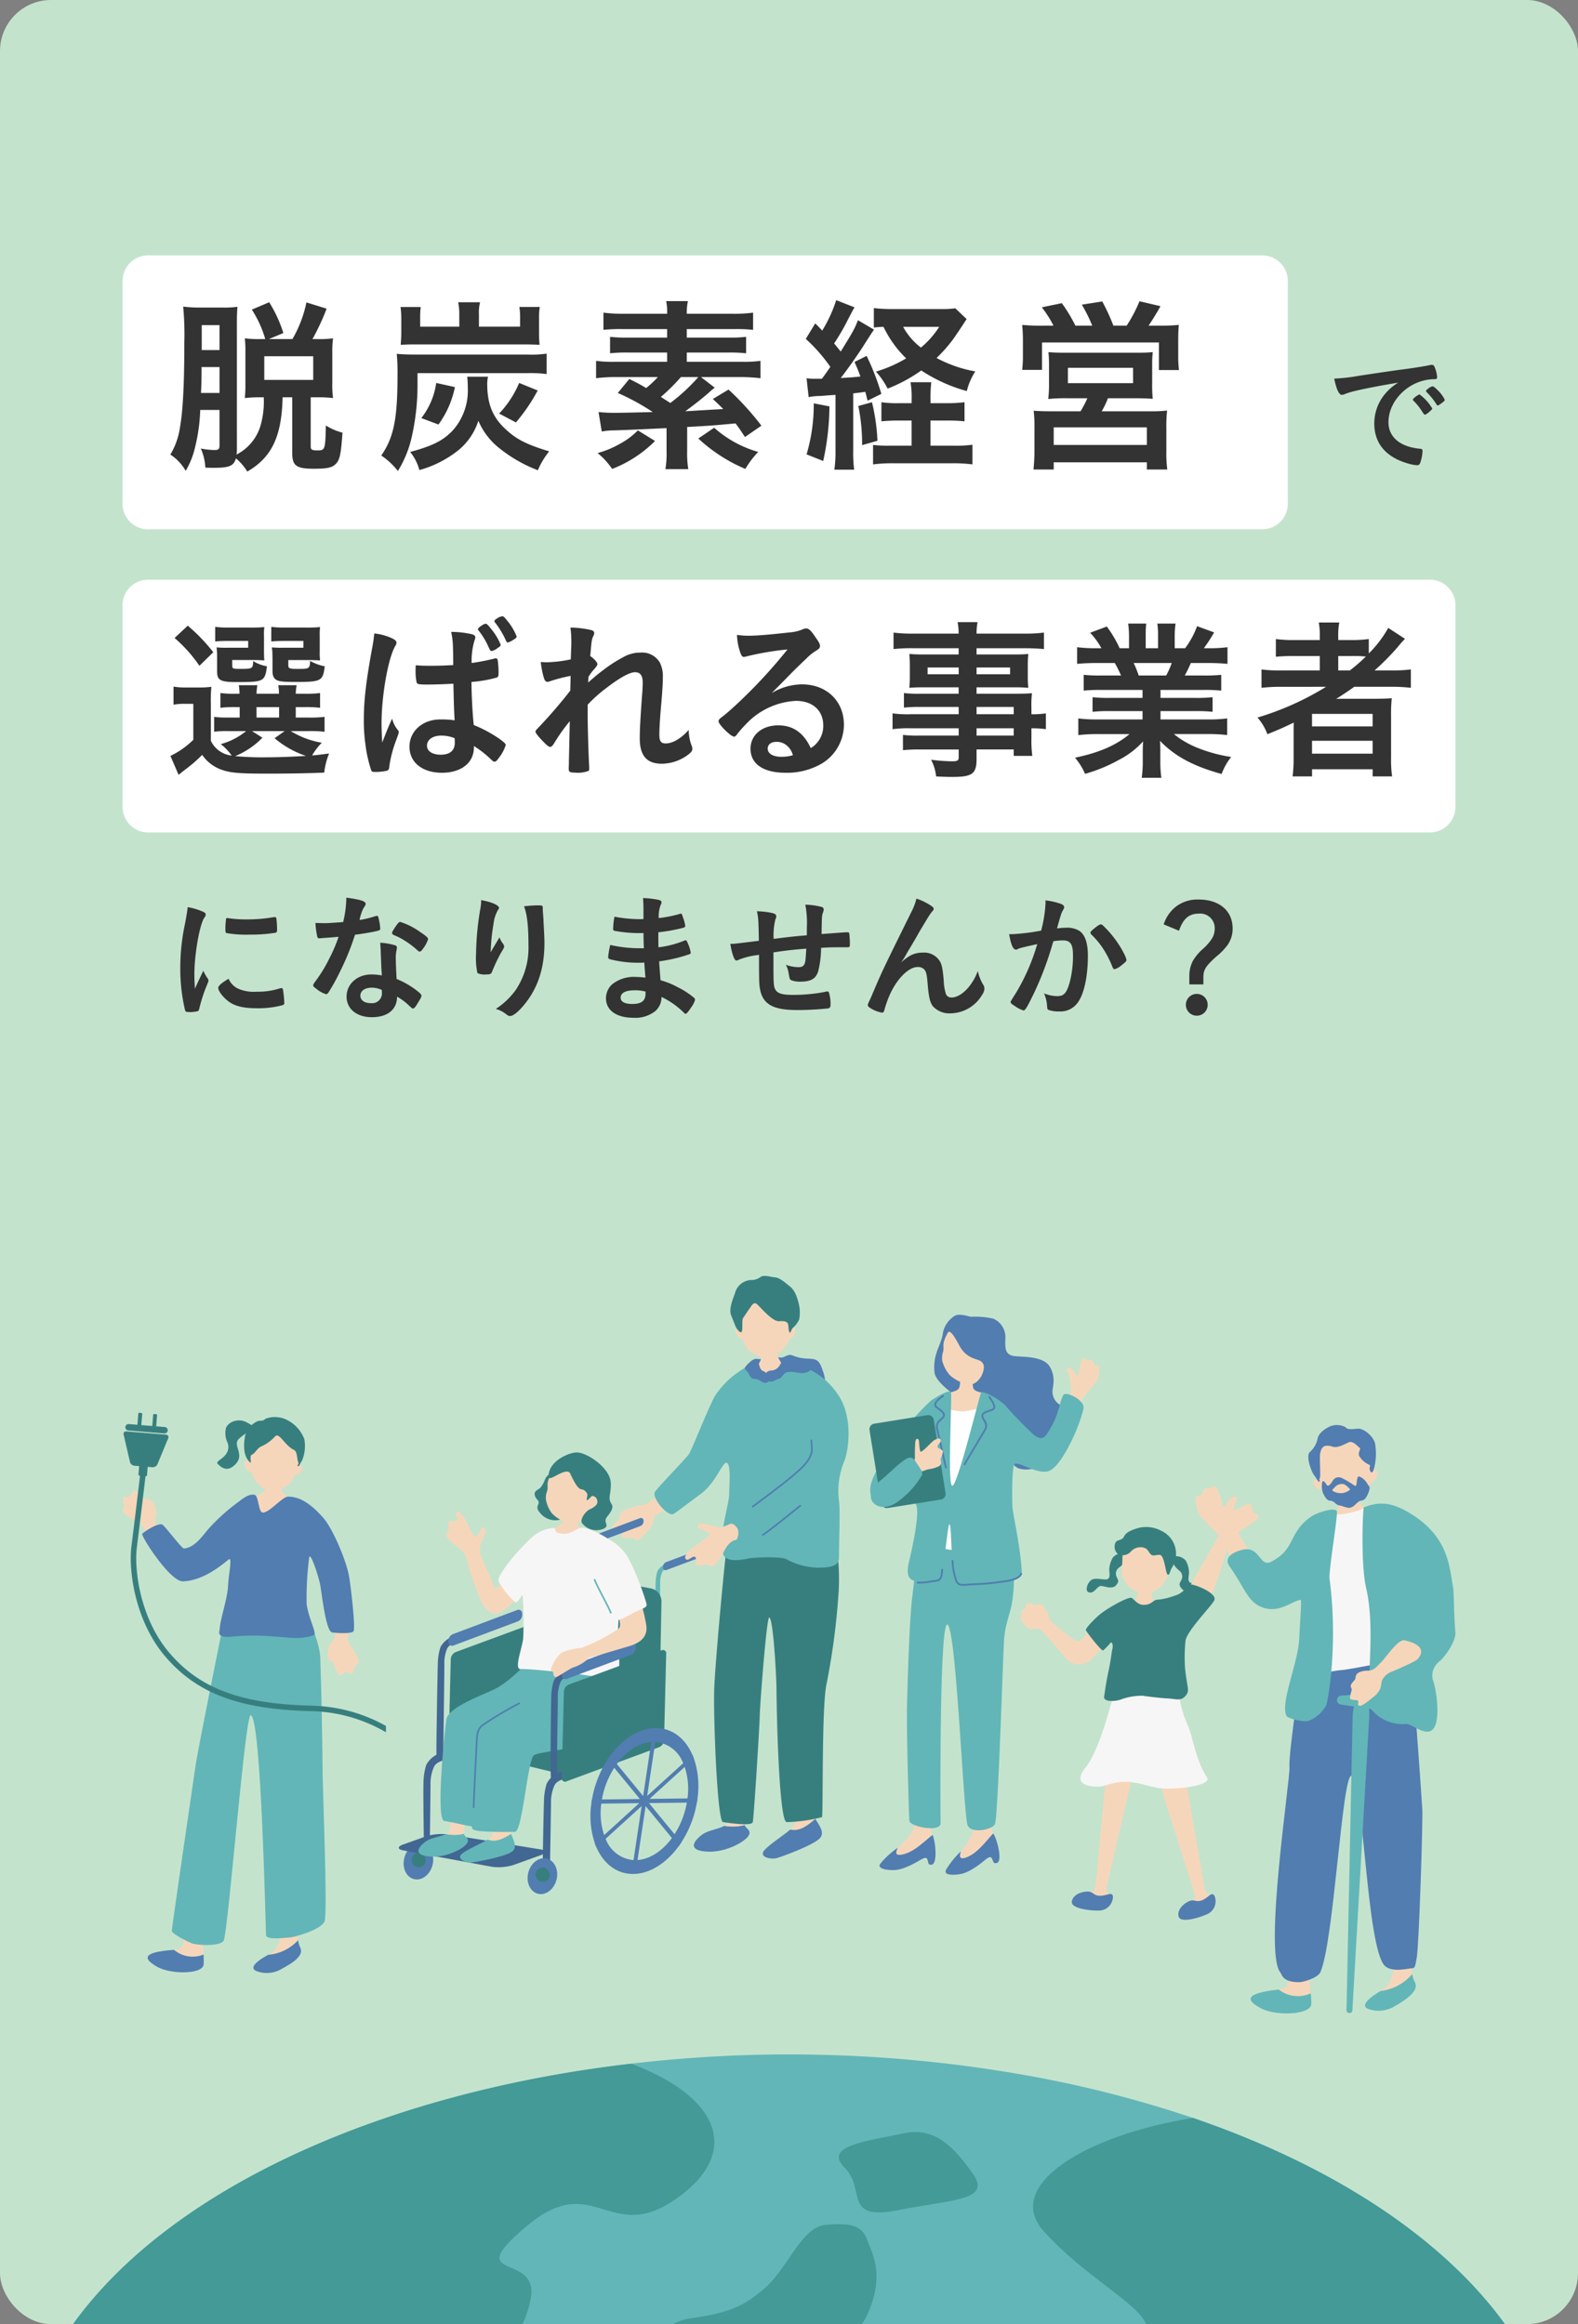 <svg xmlns="http://www.w3.org/2000/svg" xmlns:xlink="http://www.w3.org/1999/xlink" width="309" height="455" viewBox="0 0 309 455"><rect x="0" y="0" width="309" height="455" fill="#808080" stroke="none"/><defs><clipPath id="a"><rect width="280.387" height="52.8" fill="none"/></clipPath><clipPath id="b"><rect width="261" height="151.964" transform="translate(0 -3)" fill="none"/></clipPath></defs><g transform="translate(-71.5 -110)"><rect width="309" height="455" rx="10" transform="translate(71.5 110)" fill="#cbedd5" opacity="0.9"/><g transform="translate(85.807 512.2)"><g clip-path="url(#a)"><path d="M219.286,12.424a227.375,227.375,0,0,0-34.148-8.6A265.34,265.34,0,0,0,109.3,1.809C61.141,7.4,19.262,26.017,0,52.8H280.386c-11.915-16.484-33.073-30.787-61.1-40.376" transform="translate(0 0)" fill="#62b6b7"/><path d="M670.776,44.433c-21.588,3.488-37.128,13.437-29.2,22.194,8.058,8.937,18.319,13.975,20.042,18.182h70.254c-11.915-16.484-33.073-30.787-61.1-40.376" transform="translate(-451.49 -32.008)" fill="#439a97"/><path d="M522.776,54.623c-6.99,1.451-15.9,2.441-11.61,6.683s-.426,10.51,10.471,8.352S540.1,67.8,536.222,62.4s-7.471-9.022-13.445-7.782" transform="translate(-360.107 -39.173)" fill="#439a97"/><path d="M437.661,136.882c3.718-7.732,1.191-12.22.377-14.385s-1.438-4.3-8.543-3.506c-4.572.509-7.251,8.526-11.839,12.453s-7.484,4.774-14.761,5.874a8.644,8.644,0,0,0-3.04,1.079h36.868a8.7,8.7,0,0,0,.937-1.515" transform="translate(-282.31 -85.596)" fill="#439a97"/><path d="M89.593,52.572C91.5,43.112,75.405,49.434,89.03,38.1c13.61-11.313,16.308,5.388,30.93-6.6,10.284-8.478,6.255-18.646-10.661-25.022C61.142,12.063,19.262,30.679,0,57.462H88.015a21,21,0,0,0,1.578-4.889" transform="translate(0 -4.662)" fill="#439a97"/></g></g><g transform="translate(95.5 359.789)"><g clip-path="url(#b)"><path d="M251.216,12.07a16.116,16.116,0,0,1,4.418.375,3.971,3.971,0,0,1,2.33,4.044c-.034,1.879-.081,3.18,2.147,3.321s5.527.135,6.625,2.14.559,3.437.46,4.731a3.018,3.018,0,0,0,2.059,2.888,3.672,3.672,0,0,1,2.348,2.044,3.352,3.352,0,0,1-1.5,2.853c-1.021.518-2.858-.135-3.063,1.508s-.318,3.353-1.284,4.509a5.344,5.344,0,0,1-5.122,1.289c-1.689-.58-3.469-4.575-6.182-5.63s-.9-5.841-2.27-6.356c-2.279-.859-7.817-4.559-8.071-6.756-.4-3.445,1.125-5.189,1.572-7.369a5.054,5.054,0,0,1,2.331-3.741c.922-.584,2.686.071,3.2.151" transform="translate(-85.107 -4.073)" fill="#517db0"/><path d="M248.481,29.759c.153,0,2.16.144,2.352.126a14.874,14.874,0,0,0,.208,2.5c.512.866,1.9.725,2.548,1.17a2.956,2.956,0,0,1,1.377,2.249c-.012,1.114-.1,5.218-.145,5.594-.3,2.507-4.921,2.509-5.95,2.474-3.878-.134-6.586-1.3-6.686-4.981a9.122,9.122,0,0,1,3.2-5.305c.486-.4,2.213-.433,2.8-1.141.375-.45.292-2.472.292-2.688" transform="translate(-84.456 -10.378)" fill="#f6d6ba"/><path d="M253.111,39.383c-1.17.067-3.979.966-5.35.866a22.991,22.991,0,0,1-3.3-.63c-1.37-.267-1.812,1.3-1.845,3.307s.434,8.09.3,10.363-5.1,16.578-2.154,16.611,14.335,2.053,14.369-.855-.311-29.093-2.016-29.662" transform="translate(-83.634 -13.734)" fill="#fff"/><path d="M239.2,164.613c-1.075-2.193-.065-4.522-.412-6.84-.18-1.2-3.032-2.543-2.944-1.377.115,1.518.039,5.329-.9,6.918-1.049,1.773-5.031,4.991-4.289,5.449,1.979.584,9.189-1.532,8.547-4.149" transform="translate(-80.402 -54.383)" fill="#f6d6ba"/><path d="M237.983,168.047c-1.652,1.243-3.648,3.452-6.106,3.861-1.923.329-.4-1.579-.816-1.276a16.354,16.354,0,0,0-3.341,3.086c-.621.989,1.475,1.251,2.795,1.2.8-.031,2.268-.31,5.071-1.977.881-.524,1.275-.542,1.413-.027.23.853.162.959.729.96,1.287,0,.848-4.571.254-5.828" transform="translate(-79.373 -58.602)" fill="#517db0"/><path d="M258,160.045c-1.4-2-.754-8-.547-10.339.5-5.665-6.225-9.04-5.118-1.647.93,6.208,1.944,9.64,1.259,11.354-.765,1.913-4.209,5.7-3.4,6.041,2.045.274,8.846-2.92,7.811-5.409" transform="translate(-87.206 -50.151)" fill="#f6d6ba"/><path d="M256.784,167.589c-1.442,1.48-3.076,3.97-5.443,4.75-1.85.619-.637-1.5-1-1.136a16.345,16.345,0,0,0-2.829,3.562c-.462,1.072,1.649,1.01,2.946.757.784-.152,2.193-.653,4.709-2.729.791-.653,1.176-.731,1.392-.244.358.808.307.924.867.837,1.272-.2.139-4.648-.641-5.8" transform="translate(-86.291 -58.443)" fill="#517db0"/><path d="M248.687,82.705a34.167,34.167,0,0,1-4.865-.591c-2.866-.479-5,.415-5.656,1.833s-.748,3.117-1.315,7.716c-.49,3.984-.882,15.872-.993,20.9-.126,5.736.365,21.18.449,22.7.063,1.123,6.145,2.367,6.12.451-.033-2.537-.244-39.052,1.316-38.884,1.739.188,3.178,37.831,4,39.389.886,1.689,5.092.69,5.363-.4.617-2.481,1.54-33.122,1.756-36,.281-3.745,1.349-5.1,1.68-8.233a26.957,26.957,0,0,0-.169-8.332c-.337-1.225-5.639-.4-7.682-.543" transform="translate(-82.243 -28.59)" fill="#62b6b7"/><path d="M284.839,36.714c1.037-1.708,1.685-4.009,2.172-4.537s1.693-2.057,2.462-3.038c.313-.4.383-1.176.471-2.72.038-.683-.808.078-1.1-.67-.5-1.258-1-.489-1.351-.7-.613-.359-.777-.475-1.1.424a8.2,8.2,0,0,0-.468,1.941c-.048.434-.266,1.064-.67.374s-.667-1.043-1.222-1.123-.737.3-.158,1.08a12.346,12.346,0,0,1,.505,3.224c.126.649-.528,1.247-1.269,2.43s.688,5.018,1.725,3.31" transform="translate(-98.658 -8.644)" fill="#f6d6ba"/><path d="M232.383,68.129c.508-2.206,2.36-10.135,1.269-11.444-2.109-2.53-7.542,2.647-8.733-1.657-.982-3.55,4.061-8.587,6.42-12.561a41.944,41.944,0,0,1,5.445-6.018c1.475-.914,3.511-2.154,3.806-1.534s-.729,18.216.276,18.288,5.363-17.832,5.65-18.264,3.516,1.215,4.814,2.632a77.578,77.578,0,0,0,5.5,5.662c1.749,1.3,2.257.472,3.385-1.523,1.7-3.008,1.579-4.85,2.394-6.287.451-.8,4.334.977,3.939,2.72-.807,3.564-3.851,10.273-6.276,11.916-2.255,1.527-6.655-1.985-7.284-1.041-.5,1.243-.434,7.669-.3,8.733.275,2.112,1.428,7.083,1.77,11.979.21,3-8.1,2.49-11.713,2.892-2.54.282-1.8-11.528-2.429-11.881-.391-.22-1.133,10.954-2.281,11.015-4.084.215-6.717,1-5.651-3.626" transform="translate(-78.391 -12.117)" fill="#62b6b7"/><path d="M251.557,90.432c.208,0,.453-.013.745-.039.247-.022.637-.04,1.12-.062,1.083-.049,2.72-.124,4.227-.322.231-.031.466-.06.7-.089,2.108-.261,4.288-.532,4.719-1.8a.173.173,0,1,0-.328-.112c-.361,1.06-2.525,1.328-4.434,1.565-.238.029-.475.059-.706.089-1.493.2-3.121.271-4.2.32-.49.022-.886.04-1.135.063-1.4.125-1.535-.064-1.809-.441-.033-.045-.067-.092-.1-.141a13.472,13.472,0,0,1-.732-3.925.174.174,0,0,0-.345.036,13.786,13.786,0,0,0,.8,4.1l.1.134c.287.4.5.621,1.375.621" transform="translate(-86.931 -29.776)" fill="#517db0"/><path d="M239.385,90.938a17.564,17.564,0,0,0,2.231-.238c.356-.052.7-.1,1.023-.142,1.157-.141,1.226-1.224,1.272-1.941.008-.133.016-.256.03-.363a.173.173,0,1,0-.344-.045c-.015.113-.023.245-.032.386-.055.857-.162,1.52-.968,1.619-.32.038-.673.091-1.031.143a11.321,11.321,0,0,1-2.551.212.173.173,0,1,0-.053.343,2.829,2.829,0,0,0,.423.027" transform="translate(-83.281 -30.708)" fill="#517db0"/><path d="M253.095,49.65a.17.17,0,0,0,.152-.1c.188-.369,1.706-2.914,2.814-4.773.566-.949,1.032-1.729,1.177-1.979a1.777,1.777,0,0,0-.156-1.994,6.35,6.35,0,0,1-.285-.572.489.489,0,0,1-.025-.4c.135-.3.694-.5,1.284-.7.158-.055.318-.111.477-.172a.762.762,0,0,0,.494-.488c.191-.614-.408-1.481-.806-2.055-.056-.081-.106-.154-.145-.214a.173.173,0,1,0-.29.19c.041.062.092.137.151.221.315.455.9,1.3.759,1.755a.423.423,0,0,1-.285.266c-.156.06-.314.115-.469.169-.693.242-1.291.451-1.487.892a.828.828,0,0,0,.023.673,6.4,6.4,0,0,0,.3.6c.315.58.541,1,.161,1.656-.145.249-.61,1.029-1.174,1.976-1.111,1.863-2.632,4.413-2.826,4.793a.173.173,0,0,0,.077.233.161.161,0,0,0,.081.018" transform="translate(-88.199 -12.598)" fill="#517db0"/><path d="M246.252,50.148a.173.173,0,0,1-.115-.137c-.064-.41-.725-3.3-1.207-5.407-.246-1.077-.449-1.964-.51-2.246a1.779,1.779,0,0,1,.763-1.85,6.2,6.2,0,0,0,.447-.457.489.489,0,0,0,.147-.371c-.035-.33-.506-.688-1-1.066-.133-.1-.268-.2-.4-.311a.762.762,0,0,1-.32-.615c.007-.643.845-1.284,1.4-1.707.078-.061.148-.114.2-.159a.173.173,0,1,1,.218.27c-.059.047-.131.1-.212.164-.44.336-1.258.961-1.263,1.436a.426.426,0,0,0,.19.341c.13.1.263.206.394.3.584.444,1.089.827,1.14,1.306a.827.827,0,0,1-.229.634,6.649,6.649,0,0,1-.471.482c-.478.455-.823.783-.664,1.525.061.282.264,1.167.509,2.242.483,2.114,1.145,5.009,1.211,5.431a.173.173,0,0,1-.145.2.169.169,0,0,1-.083-.007" transform="translate(-85.107 -12.479)" fill="#517db0"/><path d="M254.349,22.934c.748.781-.344,4.057-2.535,4.205a7.707,7.707,0,0,1-3.874-1.837,6.726,6.726,0,0,1-1.507-2.858,4.036,4.036,0,0,1,.135-1.633c.361-1.262-.411-1.375.954-3.826.414-.744,1.331.759,2.249,2.478,1.644,3.079,4.044,2.412,4.578,3.471" transform="translate(-85.927 -5.855)" fill="#f6d6ba"/><path d="M226.882,59.1a1.108,1.108,0,0,0,1.257.927l10.424-1.672a1.108,1.108,0,0,0,.9-1.274l-2.3-14.316a1.108,1.108,0,0,0-1.257-.927l-10.424,1.672a1.109,1.109,0,0,0-.9,1.274Z" transform="translate(-78.313 -14.584)" fill="#377f7f"/><path d="M243.323,51.055c-.447-.285-.768-.289-.748-.7s.817-.746.575-1.244-.719-.163-1.151.027-1.868,1.813-2.246,2.026-.557.694-.709-.369-.04-1.633-.32-1.816-.521.106-.556.83-.076,1.929-.053,2.438a4.554,4.554,0,0,1-.193,1.45c-.11.5.18.979.881,1.433a1.345,1.345,0,0,0,1.181.01,4.194,4.194,0,0,1,.774-.249,6.564,6.564,0,0,0,2.141-.637.8.8,0,0,0,.288-.947c-.107-.559.024-.518.208-1.1s.377-.862-.07-1.148" transform="translate(-82.961 -17.034)" fill="#f6d6ba"/><path d="M234.336,56.248c-.714-.912-1.059-2.28-2.629-1.255s-2.868,2.49-4.724,4.013c-2.307,1.892-2.193,3.275-1.756,4.13.35.684,2.091,2.063,4.819.248a16.783,16.783,0,0,0,4.6-4.784c.671-.882.474-1.112-.314-2.351" transform="translate(-78.455 -19.05)" fill="#62b6b7"/><path d="M157.109,64.5c-1.042.727-2.46,2.289-3.814,2.618a14.77,14.77,0,0,0-3.71,1.04c-1.71,1.147-.587,1.285-1.1,1.783s-1.722,1.495-1.379,2.029,1.269-.4,1.715-.247.216.579.187,1.3.4.579,1.144.578.795-.194,1.3.184.676.274,1.2.014a13.782,13.782,0,0,0,2.225-2.6c.831-1.048-.463-1.707,2.234-2.791,1.2-.484,2.588-1.768,2.436-2.949-.77-1.641-1.151-1.854-2.436-.958" transform="translate(-51.279 -22.31)" fill="#f6d6ba"/><path d="M187.982,25.014c1.222-1,1.383-.087,2.78-.612s1.28-.7,2.561-.233,1.672-.8,2.911-.291c3.144,1.281,4.56-.269,5.531,2.1,2.27,5.531-1.048,4.017-3.435,3.959a49.966,49.966,0,0,0-5.124,0c-2.5.117-5.443,1.062-6.142.014s-1.6-2.87.917-4.934" transform="translate(-64.974 -8.285)" fill="#517db0"/><path d="M191.658,21.6c.153,0,2.165.144,2.357.126a14.069,14.069,0,0,0,.517,1.908c.191.4,1.581,2.662,1.773,2.86-2.223,1.907-5.327,1.656-6.821-.072a8.85,8.85,0,0,0,1.8-3.122c.126-.574.374-1.484.374-1.7" transform="translate(-66.078 -7.533)" fill="#f6d6ba"/><path d="M195.325,11.5c.21-3.446-.9-7.574-5.075-7.574s-5.451,4.393-5.242,7.838c-.195-.2-.676-.242-.676.324a1.805,1.805,0,0,0,.442,1.087,2.034,2.034,0,0,0,.94.617,4.942,4.942,0,0,0,1.2,2.087,6.036,6.036,0,0,0,3.527,1.587,5.012,5.012,0,0,0,3.145-1.705,7.181,7.181,0,0,0,1.352-2.087,1.465,1.465,0,0,0,.823-.647A2.209,2.209,0,0,0,196,11.764a.453.453,0,0,0-.676-.264" transform="translate(-64.281 -1.369)" fill="#f6d6ba"/><path d="M187.06.8a3.015,3.015,0,0,0,1.575-.579c.744-.515,1.923.006,2.893.064s2.427,1.441,2.829,1.736c1.093.8,1.575,2.443,1.865,3.793a7.455,7.455,0,0,1,0,2.7,4.814,4.814,0,0,1-1.254,1.671c-.382.441-.529,1.511-.765.512s.3-2.012-1.872-1.829c-1.406.117-3.779-2.876-4.425-3.376s-1.081.472-1.375.854-.952,1.41-1.3,1.91.195,3.4-.675,2.668c-.8-.668-.8-1.157-1.64-3.151-.564-1.346.418-3.407.772-4.533A3.4,3.4,0,0,1,187.06.8" transform="translate(-63.727 0)" fill="#377f7f"/><path d="M205.665,160.179a3.068,3.068,0,0,1-.245-.537c-.378-1.187-.066-4.321-.283-5.131,0,0-4.028.745-3.975,1.933s.91,3.954.371,4.979a3.621,3.621,0,0,1-.793.847c1.9.43,3.445-.825,4.924-2.092" transform="translate(-70.004 -53.882)" fill="#f6d6ba"/><path d="M202.789,163.214c-1.479,1.267-3.027,2.522-4.924,2.092-1.383,1.19-4.066,2.912-5.037,4.011-1.241,1.4,1.3,1.889,2.429,1.565s7.178-2.537,8.42-3.886c1.066-1.159-.255-2.635-.888-3.781" transform="translate(-67.128 -56.917)" fill="#517db0"/><path d="M177.757,165.208c-1.178.672-3.238.875-4.392,1.75-1.566,1.187-2.915,3.023.81,3.292s7.449-1.835,8.258-3.023c.792-1.163-.635-1.549-.7-2.173a9.018,9.018,0,0,1-3.98.153" transform="translate(-59.905 -57.559)" fill="#517db0"/><path d="M185.871,153.986s-4.044-.319-4.207.328.567,4.492.135,6.057a1.628,1.628,0,0,1-.844.95,9.027,9.027,0,0,0,3.98-.153c0-.014-.005-.027-.005-.04,0-.648,1.264-6.17.94-7.142" transform="translate(-63.104 -53.671)" fill="#f6d6ba"/><path d="M200.885,74.145a43.941,43.941,0,0,1,1.374,13.306A138.115,138.115,0,0,1,199.9,105.62c-1.037,4.347-.645,26.125-.927,26.193a29.926,29.926,0,0,1-6.9.968c-1.566,0-2-23.033-2-25.989,0-2.152-.627-14.086-1.436-14.055-.491.02-1.766,16.471-1.845,19.244-.089,3.125-1.187,20.374-1.37,20.83-.324.81-4.7.132-5.83-.03s-1.9-20.8-1.715-26.062c.194-5.474,2.546-31.064,2.978-31.549s20.025-1.026,20.025-1.026" transform="translate(-62.023 -25.856)" fill="#377f7f"/><path d="M176.548,27.939a9.071,9.071,0,0,1,2.838-1.383c.267.075,1.088,3.2,2.1,3.275s3.686-2.623,3.973-3.056,2.914.006,4.483.64a14.016,14.016,0,0,1,5.822,4.949c2.909,4.04,2.325,10.171,1.449,12.871a15.279,15.279,0,0,0-1.163,8.029c.276,2.116,0,7.322,0,11.165,0,1.624-1.613,1.971-4.42,1.935a13.312,13.312,0,0,1-5.938-1.688c-1.034-.47-6.058-.382-7.568-.058s-4.414.724-4.774-1.049c-.815-4.017,1.17-9.386,1.206-11.653s.336-5.564-.421-6.03c-.828-.51-2.021,3.738-5.159,6.058-2.339,1.73-4.216,3.188-5.271,3.89-1.112.739-4.524-3.264-3.639-4.386,1.112-1.409,5.975-6.435,6.551-7.227s3.173-7.531,5.015-11.242a16.95,16.95,0,0,1,4.921-5.041" transform="translate(-55.767 -9.259)" fill="#62b6b7"/><path d="M188.949,25.682c.481,0,.467-.67.8.145s.2.946.6,1.427.932.014,1.092,1.4c.057.491.811.589.2.975-.961.612-1.383-.539-2.518-.582s-1.145-1.1-1.47-1.383c-.539-.466-.8-.771-.1-1.208s.961-.771,1.4-.771" transform="translate(-65.257 -8.866)" fill="#517db0"/><path d="M193.262,28.666c-.058-.539-.1-1.3,1.077-1.47a1.98,1.98,0,0,0,1.79-1.15c.48-.7.611-.961,1.31-1.135s4.425.422,4.468.99.7.89.058,1.339c-1.339.931-2.619.117-4.134.233-1.209.093-1.092,1.15-2.009,1.368s-1.514,1.179-2.561-.175" transform="translate(-67.387 -8.676)" fill="#517db0"/><path d="M189.4,62.469a.161.161,0,0,1-.1-.289c.376-.287.872-.656,1.444-1.083,2.281-1.7,5.73-4.274,7.758-6.156,2.523-2.342,2.391-3.575,2.251-4.881-.025-.237-.051-.475-.061-.719a.162.162,0,0,1,.154-.167h.007a.161.161,0,0,1,.161.154c.01.237.035.467.059.7.142,1.327.289,2.7-2.353,5.151-2.04,1.894-5.5,4.472-7.784,6.179-.571.425-1.065.795-1.441,1.08a.162.162,0,0,1-.1.033" transform="translate(-65.992 -17.148)" fill="#517db0"/><path d="M192.448,74.868a.161.161,0,0,1-.1-.3c1.206-.79,4.076-3.1,5.975-4.626.531-.427,1-.8,1.342-1.075a.161.161,0,0,1,.2.252c-.345.274-.809.647-1.34,1.073-1.9,1.532-4.782,3.846-6,4.645a.16.16,0,0,1-.081.026" transform="translate(-67.053 -24.005)" fill="#517db0"/><path d="M95.683,144.072c-1.084.371-2.712.586-3.193,1.74a7.882,7.882,0,0,0-.651,3.267c0,1.379-.138,12.769-.17,13.667s.291.578-.606.578-.481-1.186-.513-2.5-.152-10.655-.087-11.809a12.241,12.241,0,0,1,.544-3.654,4.851,4.851,0,0,1,3.269-2.436c1.538-.376,2.637-1.08,2.805-.07.163.977-.546.925-1.4,1.217" transform="translate(-31.54 -49.635)" fill="#416792"/><path d="M90.158,174.862c-.488,1.9-2.119,3.116-3.643,2.724s-2.363-2.248-1.876-4.143,2.119-3.116,3.643-2.724,2.363,2.247,1.876,4.143" transform="translate(-29.467 -59.508)" fill="#517db0"/><path d="M89.537,175.463a1.418,1.418,0,1,1-.912-2.014,1.581,1.581,0,0,1,.912,2.014" transform="translate(-30.265 -60.474)" fill="#377f7f"/><path d="M99.129,108.854c-1.012.347-2.246.748-2.664,1.616a7.327,7.327,0,0,0-.54,3.2c0,1.288-.19,15.923-.219,16.761s.286,1.6-.552,1.6-.756-.215-.785-1.443.211-15.9.27-16.982a11.448,11.448,0,0,1,.509-3.413,4.53,4.53,0,0,1,3.054-2.276c1.437-.351,1.861-.605,1.981-.091.21.9-.257.746-1.052,1.019" transform="translate(-32.908 -37.504)" fill="#416792"/><path d="M112.43,101.286a1.436,1.436,0,0,1-.872,1.345l-12.563,4.707a.7.7,0,0,1-1-.645l-.014-.227a1.435,1.435,0,0,1,.873-1.345l12.562-4.706a.7.7,0,0,1,1,.645Z" transform="translate(-34.169 -34.996)" fill="#517db0"/><path d="M120.049,141.391l-21.762-5.225L119.361,125.9l19.738,5.3Z" transform="translate(-34.275 -43.905)" fill="#377f7f"/><path d="M142.09,78.649c-.7.241-1.559.52-1.85,1.122A5.089,5.089,0,0,0,139.866,82c0,.894-.132,8.837-.115,9.419.021.733.225,2.058-.476,2.058-.43,0-.359-.981-.388-2.089-.021-.852.043-8.681.085-9.43a7.947,7.947,0,0,1,.354-2.369A3.142,3.142,0,0,1,141.446,78c1-.244,1.291-.42,1.375-.063.145.625-.178.518-.731.707" transform="translate(-48.432 -27.11)" fill="#62b6b7"/><path d="M151.269,73.4a1,1,0,0,1-.606.934L141.943,77.6a.484.484,0,0,1-.691-.448l-.01-.158a1,1,0,0,1,.606-.933l8.721-3.267a.484.484,0,0,1,.691.448Z" transform="translate(-49.254 -25.369)" fill="#517db0"/><path d="M163.346,86.857c-.7.241-1.559.52-1.85,1.122a5.089,5.089,0,0,0-.374,2.224c0,.894-.132,8.837-.115,9.419.021.733.225,2.058-.476,2.058-.43,0-.359-.982-.387-2.089-.021-.852.044-8.681.085-9.43a7.946,7.946,0,0,1,.354-2.369,3.142,3.142,0,0,1,2.12-1.579c1-.244,1.291-.42,1.375-.063.145.626-.178.518-.731.707" transform="translate(-55.845 -29.972)" fill="#62b6b7"/><path d="M172.525,81.6a1,1,0,0,1-.606.934L163.2,85.8a.484.484,0,0,1-.691-.448l-.01-.158a1,1,0,0,1,.606-.934L171.824,81a.484.484,0,0,1,.691.448Z" transform="translate(-56.667 -28.232)" fill="#517db0"/><path d="M150.668,117.309a1.687,1.687,0,0,1-2.126,1.678l-15.812-3.463a2.782,2.782,0,0,1-2.085-2.592l0-21.827a1.722,1.722,0,0,1,2.1-1.752l16.281,2.969a2.6,2.6,0,0,1,2.06,2.517Z" transform="translate(-45.559 -31.148)" fill="#377f7f"/><path d="M105.527,173.812a9.8,9.8,0,0,1-4.3.351l-17.25-3.185c-1.21-.223-1.252-.746-.094-1.16l4.435-1.586a10.316,10.316,0,0,1,4.315-.4l18.158,2.933c1.215.2,1.262.7.1,1.114Z" transform="translate(-28.957 -58.5)" fill="#416792"/><path d="M118.069,120.362a1.588,1.588,0,0,1-.96,1.342l-18.16,6.7a.631.631,0,0,1-.911-.652l.417-16.959a1.59,1.59,0,0,1,.96-1.342l18.16-6.7a.631.631,0,0,1,.911.652Z" transform="translate(-34.188 -35.812)" fill="#377f7f"/><path d="M131.784,149.661c-1.084.371-2.712.586-3.193,1.74a7.882,7.882,0,0,0-.651,3.267c0,1.378-.178,11.782-.21,12.68s.134,1.747-.763,1.747-.607.054-.639-1.26.171-12.077.236-13.231a12.241,12.241,0,0,1,.544-3.654,4.852,4.852,0,0,1,3.269-2.436c1.538-.376,2.637-1.08,2.805-.07.163.977-.546.925-1.4,1.217" transform="translate(-44.047 -51.585)" fill="#416792"/><path d="M127.438,179.266c-.488,1.9-2.119,3.116-3.643,2.724s-2.364-2.248-1.876-4.144,2.119-3.115,3.643-2.723,2.363,2.247,1.876,4.143" transform="translate(-42.468 -61.044)" fill="#517db0"/><path d="M126.817,179.866a1.418,1.418,0,1,1-.912-2.014,1.581,1.581,0,0,1,.912,2.014" transform="translate(-43.266 -62.009)" fill="#377f7f"/><path d="M114.992,79.107c-1.433-1.863-3.886,1.075-5.109,2.738-1.022,1.39-2.6,5.283-3.262,3.533-.483-1.274-2.213-5.052-2.326-5.432a4.473,4.473,0,0,1-.272-2.571c.233-.455.669-1.6.92-2.292s.083-1.125-.324-1.149-.5.581-1.112,1.46-.628.311-.991-.146-1.412-2.946-1.847-3.417-.866-1.11-1.353-.816.324,1.149.18,1.546-.526.18-1.172.137-.529.346-.546,1.013.155.718-.2,1.163-.262.6-.042,1.073a12.4,12.4,0,0,0,2.283,2.061,4.148,4.148,0,0,1,1.584,2.417,33.543,33.543,0,0,0,1.17,3.927c1.045,2.518,1.932,6.518,4.526,6.518,1.377,0,4.207-2.843,7.049-6.836,1.772-2.49,2.046-3.358.84-4.927" transform="translate(-33.947 -24.739)" fill="#f6d6ba"/><path d="M131.755,69.55c.135.017,1.916.343,2.087.348.032.293.079,2.747.2,3.116s4.085,2.41,3.505,3.685c-2.163,1.434-7.124-.1-8.25-1.784-1.488-.574,1.687-1.879,1.924-2.548.174-.491.505-2.627.529-2.817" transform="translate(-44.953 -24.254)" fill="#f6d6ba"/><path d="M124.888,66.886a3.8,3.8,0,0,0,3.928,1.434c2.629-.792-.218-2.885-.425-4.019a20.989,20.989,0,0,0-.331-2.935c-.266-.611.522-3.679-1.672-1.644-.576.535-.475,1.273-1.379,2.34-.28.331-1.192.549-1.111,1.291.1.888.813,1.077.795,1.6s-.686.986.2,1.933" transform="translate(-43.204 -20.587)" fill="#377f7f"/><path d="M136.107,65.593a4.79,4.79,0,0,1-4.349,1.7,6.606,6.606,0,0,1-3.332-1.906,6.325,6.325,0,0,1-1.157-2.753,4.008,4.008,0,0,1,.225-1.525c.4-1.168-.431-1.327.944-3.563.418-.679,2.744-3.705,6.238-3.146,3.071.492,4.273,8.121,1.431,11.2" transform="translate(-44.38 -18.945)" fill="#f6d6ba"/><path d="M132.424,57.431c-.547-2.017-4.323,1.615-4.355.436-.086-3.135,4.074-4.833,5.559-4.81,2.07.033,6.533,3.089,6.639,5.965.085,2.291-.676,2.888.155,4.146.475.72-.2,1.633-.866,2.464-.952,1.191.663,1.694-.709,2.365a3.52,3.52,0,0,1-4.129-1c-.718-.717.716-2.635,1.644-2.886,1.435-.772,1.336-1.265,1.22-1.765s-.811-.991-1.14-.649c-1.636,1.7-.438-.109-.875-.7-1.187-1.613-1.1.732-3.143-3.564" transform="translate(-44.661 -18.503)" fill="#377f7f"/><path d="M114.368,163.754a2.693,2.693,0,0,1-.134-.5c-.154-1.093-.175-5.985-.244-6.724,0,0-3.226-.676-3.355.369s.563,6.517-.061,7.332a3.191,3.191,0,0,1-.818.623c1.592.658,3.132-.208,4.612-1.1" transform="translate(-38.275 -54.51)" fill="#f6d6ba"/><path d="M111.477,167.74c-1.48.887-3.02,1.753-4.612,1.1-1.385.834-3.985,1.94-5,2.754-1.293,1.041.851,1.843,1.889,1.728s6.649-1.148,7.934-2.143c1.1-.854.17-2.34-.214-3.435" transform="translate(-35.384 -58.495)" fill="#62b6b7"/><path d="M94.328,167.733c-1.058.57-2.888.7-3.929,1.454-1.413,1.017-2.648,2.614.645,2.935s6.639-1.462,7.382-2.5c.727-1.012-.528-1.387-.569-1.94a7.989,7.989,0,0,1-3.529.048" transform="translate(-31.019 -58.476)" fill="#62b6b7"/><path d="M101.118,157.854s-2.868-.877-3.025-.307.3,4.384-.116,5.762a1.447,1.447,0,0,1-.769.822,7.989,7.989,0,0,0,3.529-.048.315.315,0,0,1,0-.036c.014-.574.65-5.325.384-6.193" transform="translate(-33.899 -54.873)" fill="#f6d6ba"/><path d="M126.926,116.5a10.577,10.577,0,0,1,1.5,11.332c-2.36,5.181-13.456,4.986-14.58,6.037-1.212,1.134-2.216,14.966-3.679,14.955-.56,0-3.259.064-5.953-.083-3.654-.2-1.779-.994-2.856-1.062-.771-.048-2.99-.7-5.023-.981-.836-.115-.761-4.335-.69-6.7.074-2.424.535-8.846,1.087-13.134.341-2.647,8.274-5.181,10.176-6.368,3.806-2.375,5.557-5.053,6.837-5.658,1.757-.83,13.179,1.661,13.179,1.661" transform="translate(-33.34 -39.988)" fill="#62b6b7"/><path d="M105.5,148.9a.161.161,0,0,1-.161-.161c0-1.441.343-8.086.507-11.28.036-.7.064-1.232.077-1.5.07-1.435.13-2.675,1.311-3.482a69.7,69.7,0,0,1,7.1-4.227.161.161,0,1,1,.141.289,69.132,69.132,0,0,0-7.059,4.2c-1,.682-1.1,1.673-1.171,3.233-.014.271-.041.8-.077,1.5-.165,3.191-.507,9.83-.507,11.263a.161.161,0,0,1-.161.161" transform="translate(-36.735 -44.716)" fill="#517db0"/><path d="M120.267,77.026a6.9,6.9,0,0,1,3.555-1.276c.5-.062-.064.984,1.6,1.116,2.43.193,2.966-1.6,4.662-1.077a16.746,16.746,0,0,1,5.856,3.158c1.227,1.014.343,5.272.925,8.327.153.8-.468,6.42-.445,10.1.012,1.891,1.049,8.244-1.08,7.949-.727-.1-7.488-1.135-8.731-1.226-1.814-.135-7.855-.843-9.219-.724s.186-3.9.465-5.891a70.564,70.564,0,0,0-.058-8.173c-.028-1.333-.825,1.411-1.544.924a15.69,15.69,0,0,1-3.161-3.962c-.754-1.275,5.6-8.214,7.178-9.249" transform="translate(-39.415 -26.396)" fill="#f7f6f6"/><path d="M152.086,130.129a1.588,1.588,0,0,1-.96,1.342l-18.16,6.7a.631.631,0,0,1-.911-.652l.417-16.959a1.59,1.59,0,0,1,.96-1.342l18.16-6.7a.631.631,0,0,1,.911.652Z" transform="translate(-46.051 -39.218)" fill="#377f7f"/><path d="M161.64,149.667a16.668,16.668,0,0,0-.7-7.778,7.826,7.826,0,0,0-.292-.727c-1.4-3.235-3.994-5.281-7.251-5.242s-6.48,2.153-8.857,5.433c-.178.242-.352.483-.511.736a20.712,20.712,0,0,0-3.05,7.822c-.026.137-.046.275-.067.412s-.04.269-.055.406a16.584,16.584,0,0,0,.7,7.778c.089.25.184.494.291.733,1.4,3.229,3.995,5.275,7.252,5.236s6.474-2.153,8.856-5.427c.179-.242.348-.489.513-.742a20.587,20.587,0,0,0,3.049-7.823c.027-.137.046-.268.067-.406s.041-.274.056-.411M157.15,156.7c-.165.259-.334.506-.513.742-1.829,2.486-4.257,4.129-6.739,4.313-.128.013-.261.02-.393.021s-.263,0-.388-.012a6.393,6.393,0,0,1-5.463-4.168,7.618,7.618,0,0,1-.291-.732,13.5,13.5,0,0,1-.556-6.16c.014-.132.035-.269.055-.406s.041-.275.067-.412a16.8,16.8,0,0,1,2.415-6.195c.164-.253.333-.5.512-.737,1.829-2.486,4.257-4.135,6.739-4.318.128-.013.261-.02.393-.022s.263,0,.388.013a6.4,6.4,0,0,1,5.462,4.173c.108.233.2.477.292.727a13.471,13.471,0,0,1,.55,6.16c-.015.137-.036.274-.057.412s-.041.274-.066.406a16.748,16.748,0,0,1-2.409,6.195" transform="translate(-49.061 -47.399)" fill="#517db0"/><path d="M154.248,163.539l-.784.009L157.157,139l.784-.01Z" transform="translate(-53.517 -48.47)" fill="#517db0"/><path d="M160.256,161.215c-.164.253-.333.5-.513.742l-1.318-1.6-5.148-6.265-.469-.571-.19-.238-.14-.163-.329-.407-5.017-6.107-1.318-1.6c.159-.253.333-.494.511-.736l1.318,1.6,5.148,6.265.33.4.134.164.2.237.139.17.329.4,5.018,6.107Z" transform="translate(-50.849 -50.308)" fill="#517db0"/><path d="M161.673,157.439c-.021.137-.04.268-.066.406l-20.664.245c.015-.137.035-.268.055-.406s.042-.274.068-.412l20.664-.245c-.016.137-.036.274-.057.412" transform="translate(-49.15 -54.759)" fill="#517db0"/><path d="M161.4,144.695l-8.683,7.89-.453.416-.19.167-.262.243-.191.173-.451.41-7.055,6.41-1.807,1.641c-.107-.238-.2-.483-.29-.732l19.089-17.345a7.652,7.652,0,0,1,.292.727" transform="translate(-49.527 -50.205)" fill="#517db0"/><path d="M133.309,118.881c-1.012.347-2.246.748-2.664,1.616a7.328,7.328,0,0,0-.54,3.2c0,1.288-.19,12.73-.165,13.569.031,1.056.325,2.965-.686,2.965-.619,0-.516-1.415-.557-3.009-.031-1.228.062-12.507.122-13.585a11.427,11.427,0,0,1,.509-3.413,4.53,4.53,0,0,1,3.054-2.276c1.437-.351,1.861-.605,1.981-.091.21.9-.257.746-1.052,1.019" transform="translate(-44.877 -41)" fill="#416792"/><path d="M146.533,111.313a1.435,1.435,0,0,1-.872,1.345L133.1,117.365a.7.7,0,0,1-1-.645l-.014-.227a1.434,1.434,0,0,1,.872-1.345l12.562-4.706a.7.7,0,0,1,1,.645Z" transform="translate(-46.062 -38.493)" fill="#517db0"/><path d="M141.959,82.456c-3-1.932-4.791,1.65-4.194,3.5.91,2.821,5.9,10.644,4.194,11.722a37.657,37.657,0,0,1-7.1,3.674c-.627.066-3.368.432-4.2,1.142a6.819,6.819,0,0,0-1.831,2.976c-.227.556.432.509.424.744-.021.668.333,1.047.737.826.736-.4,2.771-1.717,3.14-1.822a7.532,7.532,0,0,0,2.769-1.546c.293-.5,1.072-.515,2.247-.867.552-.165,3.442-1,6.065-1.792,2.968-.9,3.5-2.54,3.234-4.158a34.66,34.66,0,0,0-2.089-7.327c-1.445-3.786-1.717-5.995-3.392-7.073" transform="translate(-44.908 -28.561)" fill="#f6d6ba"/><path d="M142.375,79.713c1.291-1.25,2.727-.44,4.724,1.641,1.88,1.96,4.648,10.09,4.636,10.661s-1.237.844-2.545,1.516-3.846,2.391-4.244.774a95.552,95.552,0,0,0-3.791-9.051c-1-2.2.49-4.834,1.22-5.542" transform="translate(-49.107 -27.591)" fill="#f7f6f6"/><path d="M145.008,97.853a.161.161,0,0,1-.152-.108c-.182-.526-.8-1.717-1.459-2.98-.711-1.367-1.446-2.781-1.7-3.5a.161.161,0,0,1,.3-.108c.249.7.98,2.1,1.686,3.462.662,1.273,1.288,2.475,1.477,3.023a.16.16,0,0,1-.1.2.167.167,0,0,1-.053.009" transform="translate(-49.409 -31.751)" fill="#62b6b7"/><path d="M177.645,74.664c-1.172.488-1.646.647-2.186.47s-1.872-.462-2.679-.619-1.252.1-1.209.553.725.453,1.8.974.45.638.01,1.115-3,2.058-3.443,2.617-1.073,1.143-.666,1.629,1.209-.553,1.67-.463.289.547.351,1.265.472.523,1.209.428.763-.294,1.313.017.705.186,1.188-.139a13.831,13.831,0,0,0,1.876-2.864c.69-1.146,1.189-1.8,2.349-2.042a2.734,2.734,0,0,0,.217-2.106c-.973-1.53-1.611-.912-1.8-.835" transform="translate(-58.982 -25.969)" fill="#f6d6ba"/><path d="M326.873,30.609c-.668-.613-2.347-2.41-3.42-3.564-.436-.469-.606-1.439-.88-3.374-.121-.855,1.024.013,1.316-.959.493-1.635,1.2-.72,1.627-1.019.735-.516.929-.679,1.426.418a10.38,10.38,0,0,1,.794,2.395c.105.541.447,1.311.882.4s.729-1.383,1.42-1.543.959.3.312,1.342c-.49,1.368-.206,3.282-.3,4.112-.02.184,4.468,7.651,5.178,8.636-.934.745-2.248,1.372-3.239,2.039-.729-1.206-4.961-8.738-5.12-8.883" transform="translate(-112.486 19.871)" fill="#f6d6ba"/><path d="M367.474,22.18c-.131.02-1.831.4-2,.411a13.674,13.674,0,0,1-.187,1.8c-.111.384-2.057,4.417-2.195,4.621,2.155,1.456,7.188-.128,8.235-1.888-2.086-1.725-3.056-2.754-3.309-3.445-.185-.506-.518-1.3-.547-1.5" transform="translate(-126.62 19.561)" fill="#f6d6ba"/><path d="M347.628,168.452c3.661-.424.692-3.75,2.347-6.977,0,0,2.028-1.578,2.593-.192A44.978,44.978,0,0,1,353.9,169.2a6.094,6.094,0,0,1-6.271-.744" transform="translate(-121.226 -28.749)" fill="#f6d6ba"/><path d="M344.655,172.6l.025,0a6.1,6.1,0,0,0,6.272.744,18.177,18.177,0,0,1,.1,2.11c-.087,2.066-6.8,2.42-9.838.825-3.481-1.831-2.6-3,3.446-3.675" transform="translate(-118.279 -32.893)" fill="#62b6b7"/><path d="M384.43,164.25a41.552,41.552,0,0,1-.371-6.173c-1.835-1.272-3.174-1.221-3.183,2.5s-.382,5.676-2.569,6.95l-.06.036a9.57,9.57,0,0,0,6.183-3.316" transform="translate(-131.904 -27.568)" fill="#f6d6ba"/><path d="M382.8,167.957a9.57,9.57,0,0,1-6.183,3.316c-2.161,1.267-3.991,2.805-2.489,3.487a6.129,6.129,0,0,0,5.488-.654c1.9-1.114,4.66-2.857,3.7-4.609a5.522,5.522,0,0,1-.516-1.54" transform="translate(-130.277 -31.275)" fill="#62b6b7"/><path d="M352.335,68.84c-.138.787-3.277,20.976-3.018,23.837.191,2.11-5.039,36.131-1.813,40.114.386.477.376,1.95,3.745,1.953.726,0,3.6-.828,4.113-1.947,2.651-5.842,4.252-38.826,6.106-38.462,2.3.453,2.92,33.872,6.541,37.229,1.409,1.307,4.524.49,5.193.464s.693-.154,1.034-2.081c.468-2.655,1.219-27.06,1.094-29.01S373.27,69.9,372.553,68.669s-20.218.172-20.218.172" transform="translate(-120.816 3.526)" fill="#517db0"/><path d="M357.3,30.982c1.322-.467,3.626-2.624,4.1-2.181.787.731,5.146-.548,5.708-.885a8.461,8.461,0,0,1,4.235-.115c.179.04,1.362.886,1.68,1.026.692,4.384-.361,8.142,1.018,12.422a11.515,11.515,0,0,0,.384,2.137c.277,1.086,2.061,10.3,2.79,12.143s.812,2.39-.046,2.314a10.046,10.046,0,0,0-2.819-.344c-1.277.141-9.987,1.915-11.387,1.991s-6.356,1.228-6.44.676c-.064-.429-.3-9.139.055-13.678.488-6.125.083-9.717.717-15.506" transform="translate(-124.281 17.676)" fill="#f7f6f6"/><path d="M346.555,46c-1.84.277-4.259,2.756-7.623,1.433-2.75-1.08-3.214-3.574-6.315-8.019-1.489-2.134,1.9-3.11,2.791-3.264,3.209-.555,3.146,3.579,5.4,2.386,4.906-2.6,3.175-5.462,7.676-8.743,1.021-.744,4.35-1.945,5.138-1.214.327.3-1.465,10.881-1.435,13.155,1.672,12.136-.1,23.3-.63,24.943a6.889,6.889,0,0,1-3.389,3c-1.074.367-4.2-.472-4.419-.986-1.179-2.734,2.325-10.3,2.532-15.176.12-2.826.508-7.552.278-7.518" transform="translate(-115.862 17.409)" fill="#62b6b7"/><path d="M373.077,27.267c2.9-1.142,5.563-1.269,10.125,1.857,6.517,4.464,6.636,10.007,7.324,13.661.229,1.215.16,5.421.479,8.99.128,1.439-1.771,4.593-3.258,5.744a3.551,3.551,0,0,0-1.186,3.45c.729,1.839,1.359,6.85.5,8.973-1.211,3-4.487-.412-5.764-.27a7.9,7.9,0,0,1-6.981-3.149c-.846-4.913,1.1-15.342-.79-23.447-1.107-4.746-.638-15.736-.453-15.809" transform="translate(-130.011 18.046)" fill="#62b6b7"/><path d="M369.346,13.085c-.276-3.493-1.978-7.353-6.241-6.881-5.345.593-4.924,5.2-4.222,8.63-.226-.169-.912-.119-.832.449a1.967,1.967,0,0,0,.62,1.077,2.291,2.291,0,0,0,1.218.41,5.005,5.005,0,0,0,1.523,1.924,6.236,6.236,0,0,0,3.815,1.088,5.171,5.171,0,0,0,2.958-2.165,7.29,7.29,0,0,0,1.08-2.292,2.431,2.431,0,0,0,1.013-.746c.286-.422.368-1.483.088-1.679a.82.82,0,0,0-1.021.184" transform="translate(-124.859 25.146)" fill="#f6d6ba"/><path d="M363.83,3.357a3.536,3.536,0,0,0-3.3-.068c-1.376.711-2.076,1.547-2.215,2.347a4.741,4.741,0,0,1-1.5,2.565c-.826.72.232,3.77.869,4.593s.692,1.237.983,1.2-.156-.435.085-.647-.1-4.056.086-4.908c.232-1.056.614-1.884,2.5-1.271.851.277,2.454-.552,2.948-.816.984-.524,1.915.813,2.335,1.069.223.136-.455.892-.135,1.557a4.328,4.328,0,0,0,1.863,1.673c.477.145.089.5.177.933s.453,1.13.819-.042a11.543,11.543,0,0,0,.223-5.1c-.388-1.381-2.208-2.914-3.385-2.812s-2.007.212-2.35-.265" transform="translate(-124.323 26.279)" fill="#517db0"/><path d="M360.794,21.571c.238.56.767,1.482,1.291,1.53a1.511,1.511,0,0,1,1.143.519,1.79,1.79,0,0,0,1.134.472,8.661,8.661,0,0,0,1.459.429,1.777,1.777,0,0,0,1.067-.434c.406-.342.959-.96,1.351-.98a1.272,1.272,0,0,0,1.064-.744,4.659,4.659,0,0,0,.617-1.542c.079-.556-.173-.585-.41-.993a3.479,3.479,0,0,0-1.137-1.227c-.405-.19-.653-.5-.847.175s-.033,1.756-.572,1.359a18.6,18.6,0,0,0-2.5-1.484,1.339,1.339,0,0,0-1.577.327c-.4.57-.972,1.633-1.38.986s-.7-.861-.834-.5a4.133,4.133,0,0,0,.131,2.106m2.455-1.239a1.908,1.908,0,0,1,1.36-.495c.444-.061,1.209.694,1.534,1.084a2.864,2.864,0,0,1-1.922.722,2.967,2.967,0,0,1-1.529-.465c-.188-.174.162-.4.556-.846" transform="translate(-125.744 20.894)" fill="#517db0"/><path d="M368,146.118a.471.471,0,0,0,.455.473l.2.008a.471.471,0,0,0,.491-.436l3.3-57.333c.119-2.081-.406-3.883-1.174-3.913l-.6-.023c-.767-.03-1.431,1.725-1.475,3.809Z" transform="translate(-128.331 -2.309)" fill="#62b6b7"/><path d="M365.141,84.95a.88.88,0,0,0,.81.821l5.292.82c1.687.261,3.466-.221,3.5-1.142l.017-.421c.036-.921-1.7-1.541-3.4-1.412l-5.34.4a.881.881,0,0,0-.871.755Z" transform="translate(-127.333 -1.857)" fill="#62b6b7"/><path d="M377.339,73.716a3.4,3.4,0,0,0-2.011,1.727c-.216.492-.144,1.432-.509,1.924a4.216,4.216,0,0,1-1.062,1.257c-.555.386-2.527,2.178-2.961,1.764s-.051-.292-.107-.732-.5-.3-1.172-.408-.464-.477-.33-1.165.323-.7.063-1.239.415-1.081.75-1.516c.223-.289-.008-.854.636-1.342a3.85,3.85,0,0,1,1.851-.425c1.264-.02,1.573-.594,2.6-1.591.985-.952,3.37-4.627,4.644-4.351,2.3.5,4.366,1.633,2.577,3.652-.287.457-4.468,2.229-4.971,2.445" transform="translate(-128.695 3.721)" fill="#f6d6ba"/><path d="M281.946,162.8c.01-.389,4.927-21.345,5.294-22.671,0,0-4.19-1.5-4.865-1.2s-2.251,23.32-2.75,24.086c-.247.379-.7.386-1.266.445a3.1,3.1,0,0,0-1.939.809c-1.348,1.246.317,2.177,2.26,2.337s3.909-.626,4.208-1.452a1.722,1.722,0,0,0-.386-1.38c-.268-.423-.561-.791-.556-.98" transform="translate(-89.326 -42.741)" fill="#f6d6ba"/><path d="M277.781,176.31c1.564-.078,1.15,1.423,4.106.547.684-.2.931,0,.985.438a2.76,2.76,0,0,1-2.847,2.737c-2.463,0-4.817-.547-5.146-1.368s.712-2.244,2.9-2.354" transform="translate(-88.938 -55.787)" fill="#517db0"/><path d="M305.2,75.552a2.525,2.525,0,0,1,2.4.8,4.876,4.876,0,0,1,.651,2.471c-.036.614-.346,1.644.29,1.885s2.153-.218,2.974.21,1.443,2.285.519,2.532c-1.071.285-1.531-1.3-2.274-1.349s-2.283.679-3.015-.323c-.636-.869-.239-1.048.01-1.631a1.449,1.449,0,0,0-.4-1.815,4.32,4.32,0,0,1-1.379-1.785c-.15-.562-.188-.662.226-1" transform="translate(-99.419 -20.632)" fill="#377f7f"/><path d="M286.908,74.69a2.526,2.526,0,0,0-2.437.692,4.88,4.88,0,0,0-.763,2.438c.008.615.271,1.659-.376,1.87s-2.141-.316-2.98.073-1.546,2.218-.634,2.505c1.057.334,1.589-1.226,2.333-1.243s2.25.782,3.028-.186c.674-.838.287-1.036.064-1.63a1.45,1.45,0,0,1,.487-1.795,4.325,4.325,0,0,0,1.459-1.72c.176-.555.218-.653-.18-1.006" transform="translate(-90.497 -20.323)" fill="#377f7f"/><path d="M293.91,83.129c.175,0,1.928-.06,2.147-.08.088.36.307,1.938.417,2.417A5.509,5.509,0,0,0,298.7,89.3c-.839,2.226-7.152.584-6.642-.62a8.807,8.807,0,0,0,1.788-3.65,9.952,9.952,0,0,0,.064-1.9" transform="translate(-94.939 -23.265)" fill="#f6d6ba"/><path d="M290.366,77.427a4.742,4.742,0,0,0,3.781,2.4,4.441,4.441,0,0,0,3.713-1.684,13.317,13.317,0,0,0,1-1.777c1.386-3.542.819-9.021-4.358-9.161-3.985-.106-4.528,3.017-4.545,6.145-.006,1.147-.494,2.608.414,4.076" transform="translate(-94.167 -17.739)" fill="#f6d6ba"/><path d="M296.743,67.444a6.248,6.248,0,0,0-4.72-.441c-1.653.53-2.183.944-2.548,1.659s-1.118.473-1.592,1.037a1.947,1.947,0,0,0,.42,2.334,2.146,2.146,0,0,0,2.5-.434,2.525,2.525,0,0,1,2.452-.858c.913.19.976.8,1.465,1.3s.894.114,1.805.152,1.114,3.577,1.514,3.831c.425.27.442-.679.86-1.338a4.959,4.959,0,0,0-2.156-7.241" transform="translate(-93.412 -17.577)" fill="#377f7f"/><path d="M310.186,164.065c-.143-.361-3.826-21.57-4.007-22.933,0,0-4.44.265-4.944.806s7.06,22.339,6.9,23.239c-.079.445-.5.63-.991.906a3.106,3.106,0,0,0-1.467,1.5c-.753,1.674,1.145,1.879,2.995,1.265s3.352-2.106,3.3-2.984c-.025-.451-.46-.819-.9-1.119-.412-.283-.826-.507-.9-.683" transform="translate(-98.141 -43.52)" fill="#f6d6ba"/><path d="M308.851,178.513c1.408-.684,1.615.86,3.992-1.1.55-.455.856-.365,1.078.017a2.76,2.76,0,0,1-1.547,3.633c-2.266.965-4.647,1.383-5.271.755s-.224-2.344,1.748-3.3" transform="translate(-100.101 -56.064)" fill="#517db0"/><path d="M296.573,115.149a21.928,21.928,0,0,0,1.723,7c1.23,2.633,1.559,6.917,3.884,10.448.974,1.48-4.451,2.237-7.723,2.237-2.966,0-4.4-1.045-7.525-1.3-2.857-.231-4.818.914-5.876.914-3.131,0-4.9-.932-2.582-3.835,2.909-3.641,5.305-13.937,5.546-14.673s12.553-.795,12.553-.795" transform="translate(-89.843 -34.459)" fill="#f7f6f6"/><path d="M274.761,92a39.043,39.043,0,0,1-3.062,4.438c-.72.718-1.405.862-2.491-.094-1.291-1.138-3.848-2.939-4.063-3.437a6.928,6.928,0,0,0-.735-1.812c-.457-.6-.415-1.422-1.511-1.208s-.922-.152-1.357-.2-.954-.142-1.035.3-.176.718-.4.784a.715.715,0,0,0-.538.684c-.016.425.065.823-.091,1.009s.016.536.252.864.922,1.355,1.732,1.365,1.322-.281,1.964.234,4.751,5.371,5.155,5.786c1.56,1.6,3.695.7,4.464.141a33.407,33.407,0,0,0,4.9-5.7c.173-.577-2.479-4.19-3.181-3.155" transform="translate(-83.566 -25.563)" fill="#f6d6ba"/><path d="M311.123,79.547c.738.141,2.238-.177,3.135-2.535,1.643-4.317,3.068-9.6,3.167-9.85a3.687,3.687,0,0,1,1.284-1.5c.629-.418,3.66-2.4,4.01-2.741s.55-.787.3-1.054-.714-.27-.9-.578-.1-.954-.313-1.153-.187-.628-.72-.359S318.7,60.963,318.4,61.09s-.4-.6-.808-.584-1.036,3.244-1.23,3.774-7.395,12.855-7.651,13.515c-.1.248,2.408,1.752,2.408,1.752" transform="translate(-100.757 -15.12)" fill="#f6d6ba"/><path d="M290.375,87.965c1.423.055,1.952-.985,2.518-.985a12.574,12.574,0,0,0,3.5-.8,3.843,3.843,0,0,0,2.554-2.117c.292-.656,5.911,1.462,5.255,2.993-.438,1.022-4.963,5.547-5.62,7.736a30.9,30.9,0,0,0-.109,5.712c.425,3.83.9,4.216.19,5.147-.972,1.272-1.969.72-3.553.645s-4.31-.424-4.951-.537a12.428,12.428,0,0,0-4.13.688c-.943.415-3.658.688-3.4-.6.066-.333.328-2.536.845-4.9.484-2.218.615-3.8.766-4.324s.014-1.677-.438-1.15a12.682,12.682,0,0,1-1.369,1.423c-.3.227-3.318-3.656-3.394-4s1.794-2.332,3.084-3.321c1.405-1.077,4.854-3.028,5.766-2.992.468.018,1.168,1.441,2.481,1.387" transform="translate(-90.41 -23.575)" fill="#377f7f"/><path d="M43.015,36.357c-.122,0-1.734.122-1.887.107a6.36,6.36,0,0,1-.978,2.641c-1.449,1.812-4.979,1.68-5.1,4.2.06,3.3,10.861,2.192,12.058.72.12-3.66-2.144-2.421-3.6-4.619a13.53,13.53,0,0,1-.494-3.049" transform="translate(-12.223 2.78)" fill="#f6d6ba"/><path d="M37.692,28.565c-.011-3.161,1.239-6.875,5.1-6.65s4.814,4.309,4.436,7.448c.191-.169.811-.175.781.342a1.769,1.769,0,0,1-.477,1.015,2.065,2.065,0,0,1-1.064.459,4.519,4.519,0,0,1-1.227,1.843,5.628,5.628,0,0,1-3.35,1.261,4.666,4.666,0,0,1-2.821-1.728,6.578,6.578,0,0,1-1.14-1.981,2.2,2.2,0,0,1-.967-.6c-.289-.358-.44-1.306-.2-1.5a.739.739,0,0,1,.932.09" transform="translate(-12.779 7.82)" fill="#f6d6ba"/><path d="M40.7,19.026a5.26,5.26,0,0,1,3.925.077,6.95,6.95,0,0,1,3.706,3.871,7.424,7.424,0,0,1-.415,4.178c-.513.787-.531,1.164-.8,1.149s.176-.447.055-.71c-.315-.681-.149-2.119-.856-2.464-1.9-.928-2.921-3.654-3.756-2.59a8.236,8.236,0,0,1-2.8,1.968c-.592.305-1.18,1.341-1.6,1.507s-.3.361-.346.753.305,1.342-.4.489c-1.153-1.389-.907-3.669-.66-4.94A4.4,4.4,0,0,1,39,19.586c.642-.377,1.133.072,1.705-.559" transform="translate(-12.747 8.944)" fill="#377f7f"/><path d="M36.062,21.214a13.169,13.169,0,0,0-2.1-1.282,3.172,3.172,0,0,0-1.941-.165,2.74,2.74,0,0,0-1.8,1.249,4.192,4.192,0,0,0,.243,2.976,2.35,2.35,0,0,1-.45,2.5c-.536.741-1.9,1.245-1.46,1.7,1.276,1.342,2.262,1.1,3.088.429,2.663-2.149-.439-4,1.139-5.4a11.079,11.079,0,0,1,3.288-2.012" transform="translate(-9.925 8.6)" fill="#377f7f"/><path d="M15.47,175.082c3.406-.264.772-3.448,2.416-6.379,0,0,1.934-1.391,2.408-.088a41.651,41.651,0,0,1,.957,7.375,5.647,5.647,0,0,1-5.782-.908" transform="translate(-5.395 -43.147)" fill="#f6d6ba"/><path d="M12.682,178.846l.023,0a5.647,5.647,0,0,0,5.782.908,16.93,16.93,0,0,1,.015,1.958c-.152,1.911-6.386,2-9.14.42-3.16-1.817-2.3-2.873,3.32-3.283" transform="translate(-2.63 -46.908)" fill="#517db0"/><path d="M49.652,172.473a38.554,38.554,0,0,1-.128-5.73c-1.656-1.242-2.9-1.242-3.036,2.207s-.552,5.243-2.621,6.347l-.057.031a8.871,8.871,0,0,0,5.842-2.855" transform="translate(-15.278 -42.425)" fill="#f6d6ba"/><path d="M48.093,175.946a8.871,8.871,0,0,1-5.842,2.855c-2.045,1.1-3.794,2.459-2.427,3.142a5.678,5.678,0,0,0,5.1-.414c1.794-.966,4.416-2.484,3.588-4.139a5.134,5.134,0,0,1-.424-1.445" transform="translate(-13.719 -45.898)" fill="#517db0"/><path d="M25.607,74.6c-.155.724-5.535,27.29-6.122,31.106-.3,1.94-4.683,31.994-4.683,32.564s3.561,2.375,4.218,2.516c1.88.4,5.606.378,5.974-.7.934-2.73,4.158-44.053,5.249-44.044,2.085.017,2.955,42.693,3.015,43.082.16,1.028,4.062.42,4.683.42s6.436-1.532,6.818-3.306c.527-2.442-.4-26.287-.413-28.1-.061-6.537-.2-15.885-.477-23.484-.122-3.345-3.293-10.177-4.413-10.557-3.724-1.263-13.37-1.538-13.85.5" transform="translate(-5.162 -10.035)" fill="#62b6b7"/><path d="M11.7,53.405c-.519-.455-1.862-2.009-3.03-3.306-.653-.726-2.208-2.2-2.228-3.076a3.52,3.52,0,0,1,.12-1.435c.152-.46-.228-2.546-1.149-2.974-.615-.286-.63.147-1.036-.229S3.087,41.249,2.611,40.87s-.918.462-1,.855-.466.245-1.079.3-.447.4-.366,1.03.249.651-.017,1.12-.159.6.117,1.013a11.753,11.753,0,0,0,2.44,1.6,7.658,7.658,0,0,1,.877.6c.646.6,1.038,2.15,1.376,2.808C6.59,53.36,9.4,57.078,11.378,57.629c2.066.688,1.107-3.536.321-4.224" transform="translate(0 1.24)" fill="#f6d6ba"/><path d="M62.882,78.985c.091.972.544,2.525.165,3.316a3.522,3.522,0,0,1-.757,1.225c-.344.341-.95,2.373-.323,3.171.419.533.628.154.821.673s.634,1.6.887,2.151,1.028,0,1.275-.312.528-.007,1.1.223.58-.156.793-.752.073-.694.522-.991.415-.464.355-.956a11.747,11.747,0,0,0-1.45-2.535,7.6,7.6,0,0,1-.512-.929c-.3-.827.048-2.388.044-3.127-.016-3.561-3.07-2.815-2.916-1.158" transform="translate(-21.514 -11.603)" fill="#f6d6ba"/><path d="M38.1,63.367a61.415,61.415,0,0,1,.5-9.053c.2-1.269,1.751,3.412,2.112,5.117s1.11,9.343,2.388,9.55c.684.111,3.759.32,4.178-.229s-.462-8.322-.847-10.622c-.551-3.291-3.271-9.557-5.075-11.592-1.566-1.766-4.045-4.216-6.924-4.136-1.135.032-3.713,3.261-4.967,3.1-.815-.108-.76-3.245-1.531-3.456-1.211-.33-2.739,1.062-3.379,1.523a38.061,38.061,0,0,0-5.741,5.215c-1.1,1.3-2.617,3.581-4.73,3.765-.436.038-3.7-4.405-4.263-4.683-.834-.413-3.829,1.576-3.91,1.821-.185.564,5.495,9.406,7.987,9.294,4.18-.188,7.688-3.339,8.817-4.182.964-1.033.134,2.545,0,5.1-.138,2.617-1.653,6.818-1.653,8.678-.57,1.564,1.833,1.3,2.961,1.173a42.089,42.089,0,0,1,7.3,0c3.03.122,5.234.757,8.137-.211.8-.267-.974-3.163-1.36-6.16" transform="translate(-2.058 0.816)" fill="#517db0"/><path d="M37.858,80.734C24.088,80.4,16.03,77.412,10.046,70.417,4.326,63.73,3.091,54.181,3.655,49.734c.569-4.486,1.525-12.417,1.823-15.02l-1.071-.122c-.3,2.6-1.253,10.525-1.822,15.007C2,54.229,3.28,64.167,9.226,71.118c6.206,7.255,14.493,10.353,28.605,10.695a30.224,30.224,0,0,1,14.6,4.13V84.7a31.187,31.187,0,0,0-14.579-3.961" transform="translate(-0.856 3.396)" fill="#377f7f"/><path d="M6.127,30.621c.34.028.61.148.6.266l-.279,3.391c-.01.118-.3.191-.636.163l-.434-.036c-.34-.028-.61-.147-.6-.265l.279-3.392c.01-.118.3-.191.636-.163Z" transform="translate(-1.666 4.795)" fill="#377f7f"/><path d="M5.136,17.422c.155.013.276.094.269.179L5.2,20.07c-.007.085-.14.145-.3.133l-.2-.016c-.155-.013-.276-.094-.269-.18l.2-2.468c.007-.086.14-.146.3-.133Z" transform="translate(-1.548 9.39)" fill="#377f7f"/><path d="M9.6,17.79c.155.013.276.094.269.179l-.2,2.469c-.007.085-.14.145-.3.133l-.2-.016c-.155-.013-.276-.094-.269-.18l.2-2.468c.007-.086.14-.146.3-.133Z" transform="translate(-3.105 9.261)" fill="#377f7f"/><path d="M.631,0h0a.629.629,0,0,1,.629.629v7.06a.631.631,0,0,1-.631.631h0A.631.631,0,0,1,0,7.69V.631A.631.631,0,0,1,.631,0Z" transform="translate(0.498 30.205) rotate(-85.286)" fill="#377f7f"/><path d="M6.935,29.426a1.026,1.026,0,0,1-.966.59l-3.562-.294a1.025,1.025,0,0,1-.856-.74L.311,23.626A.482.482,0,0,1,.851,23l7.755.639a.483.483,0,0,1,.43.705Z" transform="translate(-0.102 7.439)" fill="#377f7f"/></g></g><g transform="translate(135 -256.449)"><g transform="translate(-39.5 416.449)"><path d="M5,0H223.172a5,5,0,0,1,5,5V48.623a5,5,0,0,1-5,5H5a5,5,0,0,1-5-5V5A5,5,0,0,1,5,0Z" transform="translate(0)" fill="#fff"/><g transform="translate(0 62.925)"><path d="M5,0H256a5,5,0,0,1,5,5V44.478a5,5,0,0,1-5,5H5a5,5,0,0,1-5-5V5A5,5,0,0,1,5,0Z" transform="translate(0 0.562)" fill="#fff"/><path d="M9.418-11.934a29.659,29.659,0,0,1,.1-3.536,17.045,17.045,0,0,1-2.448.136H4.726a14.674,14.674,0,0,1-2.618-.17v3.536a11.652,11.652,0,0,1,2.21-.17H5.984V-5.1A16.383,16.383,0,0,1,1.5-1.938l1.6,3.706c.544-.442.782-.646,1.462-1.156A28.114,28.114,0,0,0,7.718-2.142,7.718,7.718,0,0,0,11.764.85c1.6.544,3.5.68,8.636.68,4.216,0,8.126-.068,11.22-.2a13.7,13.7,0,0,1,.952-3.74c-2.686.34-2.686.34-3.332.374a12.721,12.721,0,0,1,1.9-2.482A17.01,17.01,0,0,1,25.058-6.8h3.5a23.244,23.244,0,0,1,3.128.136V-9.588a21.975,21.975,0,0,1-3.128.136H26.044v-2.04h1.7a22.091,22.091,0,0,1,3.06.136v-2.89a20.91,20.91,0,0,1-3.026.136H26.044a10.092,10.092,0,0,1,.17-1.666h-3.6a8.044,8.044,0,0,1,.136,1.666H18.36a10.092,10.092,0,0,1,.17-1.666H14.892a10.23,10.23,0,0,1,.136,1.666h-.68a21.16,21.16,0,0,1-3.06-.136v2.89a22.091,22.091,0,0,1,3.06-.136h.714v2.04H12.58a16.015,16.015,0,0,1-2.516-.136v2.924a16.5,16.5,0,0,1,2.55-.136H16.32a13.285,13.285,0,0,1-4.964,2.55A10.691,10.691,0,0,1,13.5-2.006,5.1,5.1,0,0,1,9.418-4.9ZM17.476-6.8h6.392L21.9-5.406A18.447,18.447,0,0,0,28.05-1.938c-3.468.2-5.746.272-7.99.272A55.1,55.1,0,0,1,14.178-1.9a15.872,15.872,0,0,0,5.338-3.6Zm.884-4.692h4.42v2.04H18.36Zm1.462-13.872a11.406,11.406,0,0,1,.068-1.8,25.492,25.492,0,0,1-2.856.1h-4.08a21.1,21.1,0,0,1-2.686-.136v2.856a26.283,26.283,0,0,1,2.652-.1h3.808v1.326h-3.91a19.925,19.925,0,0,1-2.278-.068,15.886,15.886,0,0,1,.1,1.938V-18.5c0,1.768.646,2.108,3.91,2.108,2.788,0,3.774-.068,4.454-.306.884-.306,1.19-.952,1.394-2.788a7.253,7.253,0,0,1-2.686-1.02c-.068,1.5-.136,1.53-2.55,1.53-1.462,0-1.564-.034-1.564-.748v-.986h4.216c.748,0,1.394.034,2.074.068-.034-.408-.068-.952-.068-1.768Zm10.914,0a11.9,11.9,0,0,1,.068-1.8,25.812,25.812,0,0,1-2.89.1H23.97a21.32,21.32,0,0,1-2.72-.136v2.856c.816-.068,1.36-.1,2.686-.1h3.6v1.326H23.664a19.925,19.925,0,0,1-2.278-.068,2.551,2.551,0,0,0,.068.68c0,.068,0,.068.034,1.394v2.55c0,.986.272,1.53.952,1.836.578.238,1.326.306,3.57.306,5.032,0,5.338-.17,5.712-3.06a9.205,9.205,0,0,1-2.856-1.054c-.1,1.53-.136,1.564-2.516,1.564-1.564,0-1.768-.1-1.768-.748v-.986H28.73c.748,0,1.36.034,2.074.068a12.633,12.633,0,0,1-.068-1.768Zm-28.424.34a27.815,27.815,0,0,1,4.862,5.44l2.72-2.652a35.028,35.028,0,0,0-5-5.2Zm54.6,8.942c.1,4.522.1,4.522.238,7.174a16.955,16.955,0,0,0-2.822-.17c-3.434,0-6.018,2.278-6.018,5.338s2.516,5.1,6.358,5.1c3.774,0,6.256-1.938,6.256-4.964v-.272a19.9,19.9,0,0,1,3.026,2.312c.782.748.782.748,1.02.748s.442-.17.85-.748A7.708,7.708,0,0,0,67.15-4.046c0-.272-.2-.476-1.156-1.19a26.218,26.218,0,0,0-5.1-2.754c-.238-2.21-.442-6.086-.442-8.432a24.646,24.646,0,0,0,4.93-.85c.34-.136.374-.306.374-1.122a18.038,18.038,0,0,0-.17-2.312c-.068-.238-.17-.34-.374-.34a.739.739,0,0,0-.34.068,43.064,43.064,0,0,1-4.386.85,13.884,13.884,0,0,1,.578-4.488,1.259,1.259,0,0,0,.136-.51c0-.34-.2-.51-.714-.646a17.979,17.979,0,0,0-4.012-.442c.34,1.632.374,2.176.408,6.494-1.768.1-2.924.136-4.76.136-1.122,0-1.666-.034-2.584-.1-.034.612-.034.884-.034,1.156a10.658,10.658,0,0,0,.2,2.176c.1.374.442.442,2.074.442C53.142-15.912,55.454-15.98,56.916-16.082Zm.238,10.676c0,.034.034.374.034.884,0,1.53-.952,2.346-2.754,2.346-1.632,0-2.686-.68-2.686-1.768,0-1.19,1.122-1.972,2.822-1.972A6.861,6.861,0,0,1,57.154-5.406ZM64.4-22.474a2.675,2.675,0,0,0,1.156-.578c.51-.306.612-.442.612-.646a11.9,11.9,0,0,0-1.8-3.026c-.68-.85-.918-1.088-1.122-1.088-.408,0-1.53.782-1.53,1.054a.452.452,0,0,0,.1.238,14.408,14.408,0,0,1,1.836,2.958C64.158-22.474,64.158-22.474,64.4-22.474ZM44.914-9.248c-.748,1.632-1.122,2.584-1.938,4.692-.1-1.632-.136-2.924-.136-3.74,0-5.44,1.292-12.784,2.686-15.164a1.17,1.17,0,0,0,.238-.612c0-.34-.2-.544-.714-.816a10.551,10.551,0,0,0-3.638-1.02,24.854,24.854,0,0,1-.374,2.652c-1.224,6.664-1.666,10.37-1.666,14.28a33.946,33.946,0,0,0,.34,5,25.947,25.947,0,0,0,1.122,4.9c.1.2.272.272.612.272a10.01,10.01,0,0,0,2.278-.2.655.655,0,0,0,.612-.714,24.2,24.2,0,0,1,1.292-5.1c.578-1.564.578-1.564.578-1.768a.566.566,0,0,0-.136-.374A5.574,5.574,0,0,1,44.914-9.248ZM64.94-28.322a.406.406,0,0,0,.136.272,17.045,17.045,0,0,1,2.142,3.57c.1.238.2.34.34.34a3.119,3.119,0,0,0,1.054-.51c.544-.306.68-.476.68-.68a11.1,11.1,0,0,0-1.938-3.2c-.476-.612-.646-.748-.884-.748a2.447,2.447,0,0,0-.986.408C65.076-28.628,64.94-28.458,64.94-28.322ZM79.8-14.722A97.328,97.328,0,0,1,73.3-7.208c-.238.238-.306.374-.306.544,0,.2.238.51.884,1.258,1.054,1.156,1.666,1.7,1.938,1.7s.476-.17.782-.646A35.4,35.4,0,0,1,79.7-8.738c-.136,6.46-.136,6.46-.17,7.65v.782c-.034.374-.034.714-.034.918,0,.578.2.714,1.19.714A5.845,5.845,0,0,0,83.4.986.752.752,0,0,0,83.5.51V.1C83.368-1.972,83.2-7.854,83.2-10.4v-1.564a26.926,26.926,0,0,1,3.57-3.2c2.686-2.074,4.658-3.162,5.712-3.162,1.02,0,1.5.646,1.5,2.04,0,.476-.034,1.428-.136,2.55-.34,4.76-.442,6.766-.442,8.33,0,3.434,1.36,5,4.352,5a8.721,8.721,0,0,0,5.2-1.836c.578-.442.748-.748.748-1.122a1.672,1.672,0,0,0-.136-.578,8.433,8.433,0,0,1-.578-3.094c-1.462,1.666-3.128,2.652-4.488,2.652-.952,0-1.258-.408-1.258-1.734s.136-3.5.408-6.426c.2-2.482.272-3.57.272-4.726a5.962,5.962,0,0,0-.578-2.924,4.016,4.016,0,0,0-3.808-1.972,6.618,6.618,0,0,0-3.468.952,26.038,26.038,0,0,0-3.74,2.414c-1.156.85-1.9,1.5-3.026,2.482,0-.238,0-.238.068-1.122a11.166,11.166,0,0,1,1.326-1.734c.306-.374.408-.544.408-.748,0-.34-.646-1.054-1.394-1.564.238-2.822.272-3.23.578-3.876a1.462,1.462,0,0,0,.2-.612c0-.306-.2-.51-.646-.612a18.727,18.727,0,0,0-4.012-.476A21.4,21.4,0,0,1,80-23.8c0,.1,0,.442-.034.918l-.068,2.04a25.487,25.487,0,0,1-4.828.578c-.306,0-.544-.034-1.054-.068A18.169,18.169,0,0,0,74.63-17.2c.2.578.374.748.68.748a1.544,1.544,0,0,0,.612-.136,30.855,30.855,0,0,1,3.944-1.02Zm39.406.51c1.36-1.36,1.53-1.53,3.026-3.06,2.108-2.142,2.142-2.142,3.842-3.774a9.249,9.249,0,0,1,1.768-1.428c.748-.476.85-.612.85-1.054,0-.272-.2-.714-.85-1.6-.884-1.36-1.36-1.768-1.836-1.768a1.518,1.518,0,0,0-.68.17,8.014,8.014,0,0,1-2.618.612c-3.57.408-6.324.646-7.956.646a14.519,14.519,0,0,1-2.312-.17A11.684,11.684,0,0,0,113.152-22c.2.51.374.68.646.68a2.22,2.22,0,0,0,.374-.068,56.6,56.6,0,0,1,8.16-1.394,99.611,99.611,0,0,1-9.282,10.1c-1.428,1.36-2.55,2.346-3.332,2.958-.748.544-.884.714-.884,1.02,0,.612,2.414,2.992,3.026,2.992.2,0,.374-.136.612-.476a20.145,20.145,0,0,1,1.666-1.9A14.416,14.416,0,0,1,124-12.716c3.264,0,5.338,1.9,5.338,4.828a5.062,5.062,0,0,1-2.448,4.42c-1.394-2.992-3.468-4.454-6.358-4.454-3.2,0-5.44,1.9-5.44,4.59,0,2.958,2.516,4.692,6.834,4.692a13.546,13.546,0,0,0,7-1.734,8.907,8.907,0,0,0,4.454-7.684c0-4.624-3.4-7.888-8.194-7.888A11.638,11.638,0,0,0,119.2-14.212Zm4.182,12.138a7.727,7.727,0,0,1-2.244.306c-1.632,0-2.686-.612-2.686-1.6,0-.816.68-1.326,1.734-1.326a3.055,3.055,0,0,1,1.734.51A3.621,3.621,0,0,1,123.386-2.074Zm32.47-8.024h-9.418a21.6,21.6,0,0,1-3.536-.17v3.094a22.854,22.854,0,0,1,3.6-.17h9.35v1.428H148.07a22.921,22.921,0,0,1-3.128-.136V-3.06a28.253,28.253,0,0,1,3.23-.136h7.684v1.53c0,.646-.238.782-1.326.782a34.958,34.958,0,0,1-4.08-.306,9.028,9.028,0,0,1,.986,3.264c1.156.068,2.346.1,3.162.1,3.944,0,4.76-.612,4.76-3.536V-3.2h7.276v1.258h3.638a23.244,23.244,0,0,1-.17-3.5v-1.9a18.425,18.425,0,0,1,2.822.17v-3.094a17.478,17.478,0,0,1-2.822.17v-1.156a21.254,21.254,0,0,1,.1-2.958c-1.02.068-1.564.1-3.468.1h-7.378v-1.258h7.548c1.054,0,1.836.034,2.584.1a19.7,19.7,0,0,1-.1-2.21v-2.142a21.487,21.487,0,0,1,.1-2.278c-.816.068-1.462.1-2.72.1h-7.412v-1.224h9.384c1.564,0,2.72.068,3.808.17v-3.23a29.346,29.346,0,0,1-4.012.2h-9.18a11.167,11.167,0,0,1,.2-2.244h-3.91a12.032,12.032,0,0,1,.2,2.244h-8.738a29.006,29.006,0,0,1-4.012-.2v3.23a30.6,30.6,0,0,1,3.808-.17h8.942v1.224h-6.868c-1.224,0-1.87-.034-2.788-.1.068.85.1,1.36.1,2.278v2.142a21.96,21.96,0,0,1-.1,2.21c.782-.068,1.6-.1,2.754-.1h6.9v1.258h-7.65a23.055,23.055,0,0,1-3.06-.136v2.856a25.7,25.7,0,0,1,2.992-.136h7.718Zm3.5,0v-1.428h7.276V-10.1Zm0,2.754h7.276v1.428h-7.276Zm-3.5-11.9v1.326H149.77v-1.326Zm3.5,0h6.562v1.326h-6.562Zm32.5,4.386v1.564H185.4a29.073,29.073,0,0,1-3.332-.136v2.856a29.073,29.073,0,0,1,3.332-.136h6.46v1.632h-8.636a28.9,28.9,0,0,1-3.944-.2v3.264a33.993,33.993,0,0,1,3.978-.2h6.052c-2.652,2.21-5.95,3.638-10.676,4.624a13.157,13.157,0,0,1,1.972,3.162,31.089,31.089,0,0,0,6.664-2.754,16.448,16.448,0,0,0,4.692-3.6C191.9-3.57,191.9-3.3,191.9-2.55V-.986a23.293,23.293,0,0,1-.2,3.332h3.842a21.827,21.827,0,0,1-.2-3.3V-2.584c0-.748,0-1.156-.068-2.312,2.89,3.026,6.6,5,12.07,6.494a11.965,11.965,0,0,1,1.87-3.332,29.4,29.4,0,0,1-6.8-1.87,17.627,17.627,0,0,1-4.42-2.618h6.562a32.978,32.978,0,0,1,3.876.2V-9.282a27.017,27.017,0,0,1-3.91.2h-9.146V-10.71h6.868a29.073,29.073,0,0,1,3.332.136V-13.43a29.455,29.455,0,0,1-3.332.136h-6.868v-1.564H203.9a30.511,30.511,0,0,1,3.366.136v-3.094a28.976,28.976,0,0,1-3.366.136h-3.774a24.058,24.058,0,0,0,1.19-2.448h3.3c1.564,0,2.856.068,3.876.17v-3.264a25.736,25.736,0,0,1-3.706.2h-.918a32.78,32.78,0,0,0,2.006-3.094l-3.332-1.224a16.9,16.9,0,0,1-2.346,4.318h-2.04V-25.3a16.679,16.679,0,0,1,.17-2.55h-3.57a15.959,15.959,0,0,1,.136,2.414v2.414h-2.414v-2.414a21.647,21.647,0,0,1,.1-2.414H189.04a17.361,17.361,0,0,1,.17,2.55v2.278h-1.836a23.378,23.378,0,0,0-2.516-4.25l-3.264,1.224a14.239,14.239,0,0,1,2.21,3.026H182.75a26.4,26.4,0,0,1-3.706-.2v3.264c1.02-.1,2.312-.17,3.876-.17h3.5a22.86,22.86,0,0,1,1.224,2.448h-3.978a27.958,27.958,0,0,1-3.332-.136v3.094a30.63,30.63,0,0,1,3.332-.136Zm-.748-2.822a23.039,23.039,0,0,0-.986-2.448h7.446a15.422,15.422,0,0,1-1.088,2.448ZM227.8-15.47a55.954,55.954,0,0,1-13.43,6.018,10.642,10.642,0,0,1,1.938,3.264c2.516-1.02,2.958-1.224,5.168-2.278-.034.578-.034,1.292-.034,1.836V-1.6a28.67,28.67,0,0,1-.2,3.672h3.808V.68h11.866V2.074h3.808a23.955,23.955,0,0,1-.2-3.672V-9.656a30.34,30.34,0,0,1,.136-3.57c-.986.068-1.87.1-3.468.1h-4.76c-1.938,0-1.938,0-2.652.034,1.428-.918,2.448-1.6,3.536-2.38h7.038a32.83,32.83,0,0,1,4.046.2v-3.6a26.937,26.937,0,0,1-3.74.2h-3.366a50.09,50.09,0,0,0,4.454-4.488,20.7,20.7,0,0,1,1.5-1.7L239.972-27a22.571,22.571,0,0,1-3.808,5V-24.82a24.368,24.368,0,0,1-3.638.2H230.18v-.578a13.649,13.649,0,0,1,.2-2.856h-4.012a14.035,14.035,0,0,1,.2,2.856v.578h-4.794a25.727,25.727,0,0,1-3.808-.2v3.468a33.949,33.949,0,0,1,3.672-.136h4.93v2.822H219.13a27.785,27.785,0,0,1-3.978-.2v3.6a31.8,31.8,0,0,1,3.944-.2Zm2.38-3.2v-2.822h2.686a21.649,21.649,0,0,1,2.72.1,33.9,33.9,0,0,1-3.128,2.72Zm-5.134,8.5h11.866v2.448H225.046Zm0,5.27h11.866V-2.38H225.046Z" transform="translate(7.872 37)" fill="#333"/></g><path d="M8.154-7.7c-.621,1.323-.891,1.836-1.647,3.537C6.426-5.508,6.4-6.345,6.4-6.966c0-3.861,1-9.585,1.89-11.016.3-.432.324-.513.324-.7,0-.27-.135-.405-.594-.594A12.458,12.458,0,0,0,5.1-20.142c-.108.891-.243,1.7-.513,3.159a41.229,41.229,0,0,0-.945,8.856,35.642,35.642,0,0,0,.918,8.1c.108.324.189.405.54.405.216,0,.405.027.54.027h.108A8.113,8.113,0,0,0,7.1.216C7.209.162,7.29,0,7.371-.3A29.242,29.242,0,0,1,8.883-4.941c.243-.594.27-.621.27-.81a.675.675,0,0,0-.108-.378A8.182,8.182,0,0,1,8.154-7.7Zm4.725-10.314c-.162,0-.243.054-.27.162a15.068,15.068,0,0,0-.135,2.025c0,.486.054.675.189.756a22.418,22.418,0,0,0,4.671.3,28.652,28.652,0,0,0,4.887-.351c.3-.054.378-.189.378-.594a19.019,19.019,0,0,0-.135-2.187c-.054-.216-.135-.3-.324-.3a.833.833,0,0,0-.243.027,30.255,30.255,0,0,1-5.238.432,23.79,23.79,0,0,1-3.645-.243A.294.294,0,0,0,12.879-18.009ZM13.1-6.129c-1.458.891-2.025,1.4-2.025,1.782,0,.729,1.242,2.214,2.43,2.943,1.269.756,2.808,1.053,5.292,1.053a18.348,18.348,0,0,0,4.752-.567c.378-.108.459-.189.459-.459a21.761,21.761,0,0,0-.243-2.538c-.027-.27-.162-.378-.351-.378a1.355,1.355,0,0,0-.378.081,13.726,13.726,0,0,1-4.428.621,7.594,7.594,0,0,1-3.7-.621A3.807,3.807,0,0,1,13.1-6.129Zm21.546-8.208A30.594,30.594,0,0,1,32.832-10.1a26.957,26.957,0,0,1-2.7,4.428c-.351.486-.459.648-.459.837s.108.324.54.621a5.536,5.536,0,0,0,1.971,1.107c.189,0,.324-.108.54-.432A39.51,39.51,0,0,0,34.938-7.56a49.109,49.109,0,0,0,2.916-7.182c1.674-.216,3.24-.486,4.158-.7.7-.162.783-.216.783-.54a9.579,9.579,0,0,0-.216-1.539c-.162-.783-.216-.918-.4-.918a1.333,1.333,0,0,0-.405.081,19.137,19.137,0,0,1-3.024.729,8.4,8.4,0,0,1,.756-2.295c.405-.621.432-.675.432-.864,0-.513-1-.837-3.78-1.215a21.183,21.183,0,0,1-.621,4.779c-.945.081-3.078.216-3.375.216-.972,0-1.755-.027-2.052-.054a15.375,15.375,0,0,0,.351,2.673c.081.27.189.351.405.351a2.835,2.835,0,0,0,.3-.027c.324-.027.621-.054,1.107-.081C33.507-14.229,33.588-14.256,34.641-14.337Zm17.523.486c0-.3-.351-.621-1.512-1.4a13.841,13.841,0,0,0-3.942-2c-.243,0-.405.162-1.053,1.107-.4.621-.54.864-.54,1.053,0,.216.135.324.513.486a10.776,10.776,0,0,1,1.836.945,16.539,16.539,0,0,1,2.619,1.971c.189.189.3.243.432.243.189,0,.351-.135.675-.594A6.31,6.31,0,0,0,52.164-13.851ZM46.089-2.619A10.937,10.937,0,0,1,48.3-1c.756.7.756.7.918.7.189,0,.432-.243.756-.783.756-1.215.891-1.458.891-1.728,0-.216-.216-.459-.81-.918a16.33,16.33,0,0,0-4.05-2.349C45.927-7.4,45.846-9.1,45.846-10.1a6.5,6.5,0,0,1,.162-1.7,3.118,3.118,0,0,0,.054-.432.43.43,0,0,0-.324-.432,12.509,12.509,0,0,0-2.943-.513c.054.864.108,1.566.108,2.079.108,2.511.108,3.024.216,4.32a11.546,11.546,0,0,0-2.052-.189c-2.781,0-4.86,1.863-4.86,4.347,0,2.4,2,4.023,4.941,4.023C44.253,1.4,46.089-.108,46.089-2.619Zm-3-1.323a1.343,1.343,0,0,1,.027.432,1.936,1.936,0,0,1-2.187,2.16c-1.215,0-2.025-.567-2.025-1.458,0-.945.891-1.566,2.187-1.566A4.631,4.631,0,0,1,43.092-3.942ZM74.628-19.98c0-.459-.108-.513-.918-.513a22.758,22.758,0,0,0-2.754.189c.621,1.647.864,3.915.864,7.614a14.793,14.793,0,0,1-2.484,8.748A14.5,14.5,0,0,1,65.421-.216a5.539,5.539,0,0,1,1.917.945c.567.432.594.432.918.432.54,0,1.485-.729,2.565-2,2.808-3.321,4.131-7.263,4.131-12.339,0-.648-.054-1.944-.135-3.24-.054-1-.054-1-.054-1.3-.054-.675-.054-.675-.081-1.107-.027-.3-.027-.513-.054-.621V-19.9ZM64.422-11.286a37.287,37.287,0,0,1,.567-5.616,6.941,6.941,0,0,1,.837-2.646c.189-.243.216-.324.216-.459,0-.513-1.377-1.134-3.483-1.512a7.8,7.8,0,0,1-.108,1.4,55.353,55.353,0,0,0-.891,9.207,13.534,13.534,0,0,0,.27,3.672,3.121,3.121,0,0,0,1.7.27c.891,0,1-.054,1.269-.81a36.387,36.387,0,0,1,1.566-3.294c.648-1.053.7-1.188.7-1.35a1.242,1.242,0,0,0-.27-.621,3.96,3.96,0,0,1-.648-1.188c-1.188,2-1.188,2-1.323,2.214C64.665-11.718,64.665-11.718,64.422-11.286Zm29.754-.81h-.54a25.988,25.988,0,0,1-5.8-.648,15.123,15.123,0,0,0-.405,2.376c0,.216.108.351.378.432a21.96,21.96,0,0,0,5.4.675c.324,0,.675,0,1.3-.027.027.567.081,1.188.216,2.943a15.186,15.186,0,0,0-1.89-.135,6.731,6.731,0,0,0-4.671,1.485,3.713,3.713,0,0,0-1.161,2.7c0,2.349,2.052,3.807,5.373,3.807A6.24,6.24,0,0,0,96.741.135a3.645,3.645,0,0,0,1.134-2.7A15.913,15.913,0,0,1,102.357.621a.33.33,0,0,0,.243.108c.189,0,.486-.351,1.08-1.242a4.658,4.658,0,0,0,.756-1.458.585.585,0,0,0-.3-.513,15.692,15.692,0,0,0-3.159-2.025,14.946,14.946,0,0,0-3.294-1.323c-.162-2.106-.216-2.673-.27-3.7a31.219,31.219,0,0,0,5.886-1.377c.189-.081.3-.189.3-.324a7.174,7.174,0,0,0-.513-1.7c-.27-.648-.324-.729-.486-.729a.715.715,0,0,0-.27.081,19.61,19.61,0,0,1-5.049,1.3c-.027-.945-.027-1.026-.027-2.943a32.748,32.748,0,0,0,4.914-.891c.27-.081.351-.189.351-.378a7.834,7.834,0,0,0-.378-1.485c-.3-.864-.3-.891-.486-.891a.361.361,0,0,0-.135.027,23.867,23.867,0,0,1-4.185.837,6.262,6.262,0,0,1,.324-2.43c.189-.432.216-.486.216-.621,0-.3-.162-.432-.7-.54a17.626,17.626,0,0,0-2.916-.324c.054.945.081,1.377.081,2.322v1.782c-.3.027-.54.027-.675.027a27.484,27.484,0,0,1-5-.486A13.731,13.731,0,0,0,88.4-15.9c0,.27.054.324.324.405a26.651,26.651,0,0,0,5.022.432,5.492,5.492,0,0,0,.594-.027c.027,1.674.027,1.674.081,3Zm.567,8.478v.459c0,1.35-.81,1.971-2.565,1.971-1.512,0-2.3-.432-2.3-1.242,0-.918.945-1.431,2.673-1.431A7.516,7.516,0,0,1,94.743-3.618Zm31.482-8.4c-.135,2.376-.189,2.808-.459,3.186-.216.324-.486.432-1.134.432a6.875,6.875,0,0,1-2.4-.459A5.652,5.652,0,0,1,122.8-7.02c.162.891.189,1,.432,1.161a4.684,4.684,0,0,0,1.809.3c2.079,0,3.024-.54,3.51-2a18.987,18.987,0,0,0,.567-4.617c1.215-.081,2.025-.108,3.078-.108,2.322,0,2.322,0,2.4-.054.135-.081.162-.162.162-.54a15.053,15.053,0,0,0-.135-2.214.368.368,0,0,0-.324-.135c-.459,0-1.134.054-5.076.351V-15.2c.054-3.186.054-3.321.27-3.888a1.6,1.6,0,0,0,.135-.594c0-.27-.108-.405-.432-.513a13.859,13.859,0,0,0-3.159-.432,18.57,18.57,0,0,1,.3,4.4v1.593c-2.835.243-3,.27-6.507.7a13.078,13.078,0,0,1,.351-3.834,1.213,1.213,0,0,0,.162-.567c0-.324-.162-.459-.621-.621a15.159,15.159,0,0,0-3.159-.378c.27,1.3.3,1.539.378,5.778-4.347.54-4.752.594-5.346.594h-.243c.324,2.025.783,3.267,1.188,3.267a1.243,1.243,0,0,0,.486-.162,13.917,13.917,0,0,1,3.564-.891c.189-.027.216-.054.378-.081,0,5.049.027,5.7.162,6.534C117.612-1.188,119.61,0,124.416,0a57.319,57.319,0,0,0,6.1-.324c.378-.108.459-.27.459-.864a7.611,7.611,0,0,0-.3-2.187.343.343,0,0,0-.351-.27,1.075,1.075,0,0,0-.378.081,32.579,32.579,0,0,1-6.453.594c-2.187,0-3.105-.351-3.456-1.323-.216-.567-.243-1.377-.243-5.346v-1.647C121.689-11.583,123.66-11.826,126.225-12.015Zm21.573-9.8a12.4,12.4,0,0,1-1.107,2.835c-5.535,11.205-5.535,11.205-7.533,15.876-.189.486-.27.621-.486,1.107-.351.756-.4.891-.4,1.026,0,.162.081.27.27.432A6.089,6.089,0,0,0,141.1.513c.189,0,.324-.162.432-.567a21.046,21.046,0,0,1,.972-2.781c1.377-3.186,3.726-5.589,5.508-5.589a1.693,1.693,0,0,1,1.323.486c.378.432.513,1.026.648,2.754.216,2.646.459,3.645,1,4.4a4.344,4.344,0,0,0,3.51,1.431A7.291,7.291,0,0,0,160.65-2.97a2.37,2.37,0,0,0,.459-1.188,1.459,1.459,0,0,0-.243-.81,8.505,8.505,0,0,1-1.053-2.673c-1.08,2.943-3.294,5.184-5.157,5.184a1.113,1.113,0,0,1-1.053-.594,8.962,8.962,0,0,1-.459-2.7c-.243-2.646-.4-3.348-.972-4.1a3.6,3.6,0,0,0-2.916-1.4c-1.782,0-2.727.405-4.482,1.944a12.363,12.363,0,0,0,.945-1.458c.378-.675.378-.675.459-.81.27-.405.756-1.269,1.512-2.538.729-1.3.729-1.3,2.079-3.537a15.712,15.712,0,0,1,.972-1.485c.4-.459.432-.486.432-.675s-.135-.351-.459-.567A11.26,11.26,0,0,0,147.8-21.816Zm23.652,8.91a40.246,40.246,0,0,1-4.1,9.45c-1.107,1.755-1.107,1.755-1.107,1.89,0,.216.162.378.783.756a5.946,5.946,0,0,0,1.728.891c.351,0,.7-.594,2.133-3.537a63.084,63.084,0,0,0,3.51-9.315c.108-.378.135-.4.216-.7a12.462,12.462,0,0,1,1.89-.162c1.431,0,1.944.756,1.944,2.862a20.119,20.119,0,0,1-.621,5.265c-.594,2.16-1.134,2.781-2.43,2.781a6.855,6.855,0,0,1-2.619-.54,7,7,0,0,1,.567,2.106c.081,1,.081,1,.3,1.134a5.909,5.909,0,0,0,2.16.3,4.1,4.1,0,0,0,3.591-1.755c1.242-1.7,1.971-5.13,1.971-9.153,0-2.457-.54-4.05-1.62-4.833a4.487,4.487,0,0,0-2.592-.648,16.788,16.788,0,0,0-1.836.135c.837-2.97.837-2.97,1.242-3.7a.715.715,0,0,0,.162-.432c0-.27-.216-.513-.648-.675a12.939,12.939,0,0,0-3.024-.675,3.315,3.315,0,0,1,.027.459,25.43,25.43,0,0,1-.864,5.454,40.256,40.256,0,0,1-5.751.7,4.032,4.032,0,0,1-.513-.027c.324,2,.756,3.051,1.323,3.051a.594.594,0,0,0,.351-.108,2.028,2.028,0,0,1,.486-.189C168.345-12.2,169.452-12.474,171.45-12.906Zm10.557-1.917a16,16,0,0,1,2.43,2.943,19.344,19.344,0,0,1,1.7,3.348c.189.459.27.54.459.54a3.715,3.715,0,0,0,1.377-.783c.864-.7.945-.783.945-1.053a4.53,4.53,0,0,0-.432-1.134,20.359,20.359,0,0,0-3.942-5.373c-.351-.351-.486-.432-.648-.432-.189,0-.459.162-1,.567-.783.621-1.026.864-1.026,1.053A.577.577,0,0,0,182.007-14.823Zm17.2-.7c.81-2.349,1.944-3.348,3.861-3.348A2.832,2.832,0,0,1,206.2-15.93a3.645,3.645,0,0,1-.594,2.025,10.429,10.429,0,0,1-1.782,2,9.76,9.76,0,0,0-1.863,2.214,6.427,6.427,0,0,0-.729,3.159v1.512h2.754V-6.453c0-1.431.459-2.16,2.565-4.05a11.627,11.627,0,0,0,2.214-2.3,5.515,5.515,0,0,0,.945-3.159c0-3.456-2.592-5.67-6.642-5.67a6.894,6.894,0,0,0-4.617,1.512,7.25,7.25,0,0,0-2.241,3.348Zm3.483,12.366a2.12,2.12,0,0,0-2.133,2.133,2.12,2.12,0,0,0,2.133,2.133,2.12,2.12,0,0,0,2.133-2.133A2.12,2.12,0,0,0,202.689-3.159Z" transform="translate(7.66 147.737)" fill="#333"/><path d="M14.726-26.233c0-1.517.037-2.479.111-3.256a17.91,17.91,0,0,1-3,.148h-4a24.064,24.064,0,0,1-3.626-.185,58.728,58.728,0,0,1,.222,7.067c0,7.955-.259,13.209-.851,16.576A14.311,14.311,0,0,1,1.7-.555a9.266,9.266,0,0,1,3,3.182A15.822,15.822,0,0,0,6.512-1.887a34.734,34.734,0,0,0,1.036-7.4h3.774v6.956c0,.7-.185.888-1,.888a14.372,14.372,0,0,1-2.664-.3A10.408,10.408,0,0,1,8.547,2c.777.037,1.221.037,1.628.037,3.108,0,3.922-.37,4.366-1.85a10.233,10.233,0,0,1,2.22,2.59C21.534,0,23.5-4.033,23.68-11.766h1.887V-.814c0,2.442.814,3.034,4.218,3.034,2.7,0,3.663-.222,4.4-1.036.7-.814.925-1.813,1.221-6.031a11.042,11.042,0,0,1-3.256-1.406c-.111,4.736-.148,4.884-1.665,4.884-1.036,0-1.3-.148-1.3-.74v-9.657H30.34a23.224,23.224,0,0,1,3.219.148,17.827,17.827,0,0,1-.148-2.849v-6.068a17.961,17.961,0,0,1,.148-2.775,20.53,20.53,0,0,1-3.071.148h-.962A46.494,46.494,0,0,0,32.3-29.119L28.342-30.34A23.718,23.718,0,0,1,25.6-23.162H20.979l2.849-1.184a26.124,26.124,0,0,0-2.775-6.031l-3.4,1.443a21.37,21.37,0,0,1,2.627,5.772h-.888a22.094,22.094,0,0,1-3.108-.148,22.81,22.81,0,0,1,.111,2.59v6.253a28.283,28.283,0,0,1-.111,2.849,24.573,24.573,0,0,1,3.108-.148h.592a17.046,17.046,0,0,1-.629,5.55,9.357,9.357,0,0,1-4.7,5.661,5.606,5.606,0,0,0,.074-1.073Zm-3.4,5.217H7.844V-25.9h3.478Zm0,3.33v5.069H7.7c.074-1.369.111-3.034.111-5.069ZM20.091-19.8h9.583v4.625H20.091ZM58.275-25.6H50.616v-1.739a15.3,15.3,0,0,1,.111-2.109H46.768a14.694,14.694,0,0,1,.148,2.072v3.108c0,.7-.037,1.11-.111,2.22.851-.037,1.554-.074,2.775-.074H71.151c.962,0,1.887.037,2.849.074a22.487,22.487,0,0,1-.111-2.257v-3a12.747,12.747,0,0,1,.148-2.146h-4a12.023,12.023,0,0,1,.148,2.109V-25.6H62.123v-2.442a8.121,8.121,0,0,1,.222-2.331H58.053a11.083,11.083,0,0,1,.222,2.331ZM50.1-16.5H71.6a24.747,24.747,0,0,1,3.774.185v-4a21.373,21.373,0,0,1-3.774.185H50.1c-1.85,0-2.812-.037-4.07-.148a37.2,37.2,0,0,1,.148,4.255c0,8.51-.74,12.136-3.182,15.651A14,14,0,0,1,46.25,2.664a21.478,21.478,0,0,0,2.59-6.142A45.681,45.681,0,0,0,50.1-14.208ZM54.2-6.438a18.666,18.666,0,0,0,3.219-7.326l-3.663-.814A14.3,14.3,0,0,1,50.838-7.7Zm15.17-.407A35.529,35.529,0,0,0,73.63-13.1L70-14.578a19.753,19.753,0,0,1-3.922,5.994ZM59.829-15.8a17.512,17.512,0,0,1,.111,2.146A11.722,11.722,0,0,1,57.2-5.513c-1.85,2.109-4.07,3.256-8.547,4.44a9.54,9.54,0,0,1,1.813,3.552,21.292,21.292,0,0,0,7.585-3.848,12.172,12.172,0,0,0,3.959-5.809A13.594,13.594,0,0,0,66.3-1.665a27.931,27.931,0,0,0,7.363,4.181,15.053,15.053,0,0,1,2.22-3.7c-4.292-1.3-6.29-2.294-8.325-4.144-2.738-2.442-3.811-5.069-3.811-9.1A6.66,6.66,0,0,1,63.9-15.8Zm45.769.074h7.585a34.168,34.168,0,0,1,4.07.222v-3.4a23.422,23.422,0,0,1-3.663.185H102.823v-1.813h8.325a28.645,28.645,0,0,1,3.293.148v-3.219a26.659,26.659,0,0,1-3.293.148h-8.325v-1.665h9.324a31.943,31.943,0,0,1,3.663.148v-3.367a27.882,27.882,0,0,1-4.07.222h-8.917a10.674,10.674,0,0,1,.222-2.479H98.79a10.458,10.458,0,0,1,.185,2.479H90.65a30.139,30.139,0,0,1-4.144-.222v3.367a31.436,31.436,0,0,1,3.7-.148h8.769v1.665H91.131a28.107,28.107,0,0,1-3.33-.148v3.219a29.333,29.333,0,0,1,3.33-.148h7.844v1.813H88.763a23.376,23.376,0,0,1-3.7-.185v3.4a30.667,30.667,0,0,1,4.107-.222h7.992a21.226,21.226,0,0,1-2.294,2.146c-1.11-.666-1.665-.962-3.293-1.776l-2.257,2.738A45.248,45.248,0,0,1,96.163-8.88c-4.107.111-6.438.148-7.03.148a30.523,30.523,0,0,1-3.589-.148l.629,3.811a13.346,13.346,0,0,1,2.516-.222c3.145-.111,3.145-.111,10.175-.444v4.44a18.553,18.553,0,0,1-.222,3.589h4.477a19.244,19.244,0,0,1-.222-3.589V-5.957c4.736-.259,4.736-.259,9.472-.7.74.962.962,1.332,1.85,2.664l3.219-2.22A55.442,55.442,0,0,0,111-13.283l-3.071,1.85c1.073,1,1.443,1.369,2.035,1.961q-4.773.277-7.437.444c1.85-1.369,2.96-2.22,4.588-3.626a14.147,14.147,0,0,1,1.184-1Zm-.518,0A36.013,36.013,0,0,1,99.6-10.656c-.629-.407-.814-.518-1.85-1.184a38.646,38.646,0,0,0,3.922-3.885ZM93.24-5.291A14.2,14.2,0,0,1,89.8-2.7a18.647,18.647,0,0,1-4.44,1.85,14.247,14.247,0,0,1,2.849,3.108,24.14,24.14,0,0,0,8.4-5.476ZM105.08-3.7a31.56,31.56,0,0,0,9.213,5.957,17.9,17.9,0,0,1,2.516-3.33,22,22,0,0,1-8.621-4.736Zm21.608-8.1a10.623,10.623,0,0,1,2.257-.222c.888-.074,1.85-.148,3-.222V-1.332a24.894,24.894,0,0,1-.222,3.737H135.6a25.4,25.4,0,0,1-.185-3.737V-12.543c.74-.074,1.11-.111,2.368-.3.148.518.222.888.444,1.739l2.7-1.332a48.788,48.788,0,0,0-2.886-7.437l-2.368,1.184c.629,1.443.851,2,1.147,2.849-1.332.148-1.887.185-3.848.3,1.221-1.554,3.293-4.477,4.366-6.179,1.776-2.775,1.776-2.775,2.146-3.293l-3.145-1.85c-.629,1.665-1,2.294-3.367,6.142-.777-.962-.777-.962-1.295-1.591a43.53,43.53,0,0,0,2.664-4.588c1-1.924,1-1.924,1.332-2.479l-3.589-1.406a27.224,27.224,0,0,1-2.738,5.957c-.481-.518-.666-.7-1.369-1.406l-1.85,3.034a32.02,32.02,0,0,1,4.81,5.476c-.888,1.3-1.184,1.7-1.665,2.331h-1.295a10.263,10.263,0,0,1-1.7-.111Zm23.865,1.184v-.7a26.743,26.743,0,0,1,.148-3.4h-4.07a16.907,16.907,0,0,1,.222,3.4v.7h-2.368a21.855,21.855,0,0,1-3.552-.185v3.737a33.8,33.8,0,0,1,3.515-.148h2.4v4.921h-4.181a27.214,27.214,0,0,1-3.367-.148V1.369a29.778,29.778,0,0,1,3.885-.222h11.655a28.814,28.814,0,0,1,3.922.222V-2.479a24.657,24.657,0,0,1-3.848.185h-4.366V-7.215h3.219a31.882,31.882,0,0,1,3.441.148V-10.8a27.772,27.772,0,0,1-3.441.185ZM155.4-29.193a17.3,17.3,0,0,1-2.812.148h-9.25a30.7,30.7,0,0,1-3.885-.185v3.811a18.668,18.668,0,0,1,1.887-.148,21.735,21.735,0,0,0,4.44,6.179,25.529,25.529,0,0,1-5.92,2.59,15.349,15.349,0,0,1,2.294,3.33,29.832,29.832,0,0,0,6.586-3.552,31.214,31.214,0,0,0,8.917,4.033,12.606,12.606,0,0,1,1.665-3.848,25.406,25.406,0,0,1-7.585-2.627,29.642,29.642,0,0,0,3.071-3.441c.333-.444,1.554-2.22,2.812-4.181Zm-3.145,3.626a17.415,17.415,0,0,1-3.589,4.07,12.929,12.929,0,0,1-3.478-4.07ZM127.687-10.582a34.207,34.207,0,0,1-1.406,9.99L129.537.7A51,51,0,0,0,130.758-9.99Zm8.732.518a37.855,37.855,0,0,1,.74,7.659l3-.851a38.372,38.372,0,0,0-1.073-7.548Zm35.89-15.725a38.048,38.048,0,0,1-3.811-.148,31.239,31.239,0,0,1,.148,3.219v2.812a22.054,22.054,0,0,1-.148,2.775h3.885V-22.5h22.9v5.4h3.922a22.123,22.123,0,0,1-.148-2.849v-2.849c0-1.332.037-2.257.111-3.145a34.133,34.133,0,0,1-3.774.148h-2.146c.666-.962,1.739-2.7,2.331-3.811l-4.107-.962a27.94,27.94,0,0,1-2.516,4.773h-2.59a41.793,41.793,0,0,0-2.183-4.736l-4,.629a30.079,30.079,0,0,1,2.035,4.107h-3.293a30.356,30.356,0,0,0-2.664-4.4l-3.922.814a21.348,21.348,0,0,1,2.294,3.589Zm8.954,14.208a21.086,21.086,0,0,1-1.332,2.553h-5.883c-1.517,0-2.331-.037-3.293-.111a26.833,26.833,0,0,1,.148,3.367v4.588c0,1.221-.074,2.368-.185,3.552h3.959V.962h18.241V2.368h4a22.527,22.527,0,0,1-.185-3.478V-5.735a26.659,26.659,0,0,1,.148-3.441,25.449,25.449,0,0,1-3.33.148h-9.472a18.216,18.216,0,0,0,1.221-2.553h5.032c1.739,0,2.627.037,3.737.111a26.733,26.733,0,0,1-.111-3.145v-3.256a21.867,21.867,0,0,1,.111-2.738c-.814.074-1.591.111-2.627.111h-15.1c-1.11,0-1.887-.037-2.7-.111a23.554,23.554,0,0,1,.111,2.627v3.367a24,24,0,0,1-.148,3.182,32.059,32.059,0,0,1,3.774-.148Zm-3.811-5.957h12.765v3H177.452ZM174.677-5.883h18.241v3.441H174.677Z" transform="translate(7.66 39.547)" fill="#333"/><path d="M18.65-13h-.075a.089.089,0,0,0-.075.05,2.511,2.511,0,0,1-.425.25,6.012,6.012,0,0,0-.6.525c-.025,0-.05.075-.1.2a.627.627,0,0,0,.125.2,11.876,11.876,0,0,1,1.625,2c.45.7.475.725.575.725.05,0,.05,0,.175-.05.2-.075.225-.075.7-.475.45-.4.6-.55.6-.675A9.024,9.024,0,0,0,18.7-13Zm4.975,1.05a6.378,6.378,0,0,0-1.4-1.9c-.525-.525-.825-.75-1-.75a2,2,0,0,0-.775.4c-.35.25-.5.4-.5.525a.492.492,0,0,0,.1.2A12.025,12.025,0,0,1,21.975-11.1c.125.2.175.25.275.25.125,0,.35-.15.725-.425C23.45-11.625,23.625-11.8,23.625-11.95Zm-9.1-3.375A10.3,10.3,0,0,0,11.8-12.95,8.989,8.989,0,0,0,9.825-7.3C9.825-3.475,12.05-.775,16.3.475A8.747,8.747,0,0,0,18.15.85a.636.636,0,0,0,.65-.4,8.352,8.352,0,0,0,.475-2.375c0-.3-.125-.425-.475-.45-3.9-.35-6.2-2.275-6.2-5.2,0-3.9,3.375-7.6,7.6-8.3A9.261,9.261,0,0,1,21.675-16c.35,0,.45-.1.45-.4a5.781,5.781,0,0,0-.35-1.625c-.225-.625-.35-.775-.675-.775a1.105,1.105,0,0,0-.375.05c-.95.2-2.75.5-5,.8-2,.25-5.8.825-8.8,1.275a37.783,37.783,0,0,1-4.95.575c.45,2.15.95,3.175,1.5,3.175a1.923,1.923,0,0,0,.65-.175A12.2,12.2,0,0,1,5.9-13.65C7.8-14.125,11.25-14.775,14.525-15.325Z" transform="translate(235.285 40.227)" fill="#333"/></g></g></g></svg>